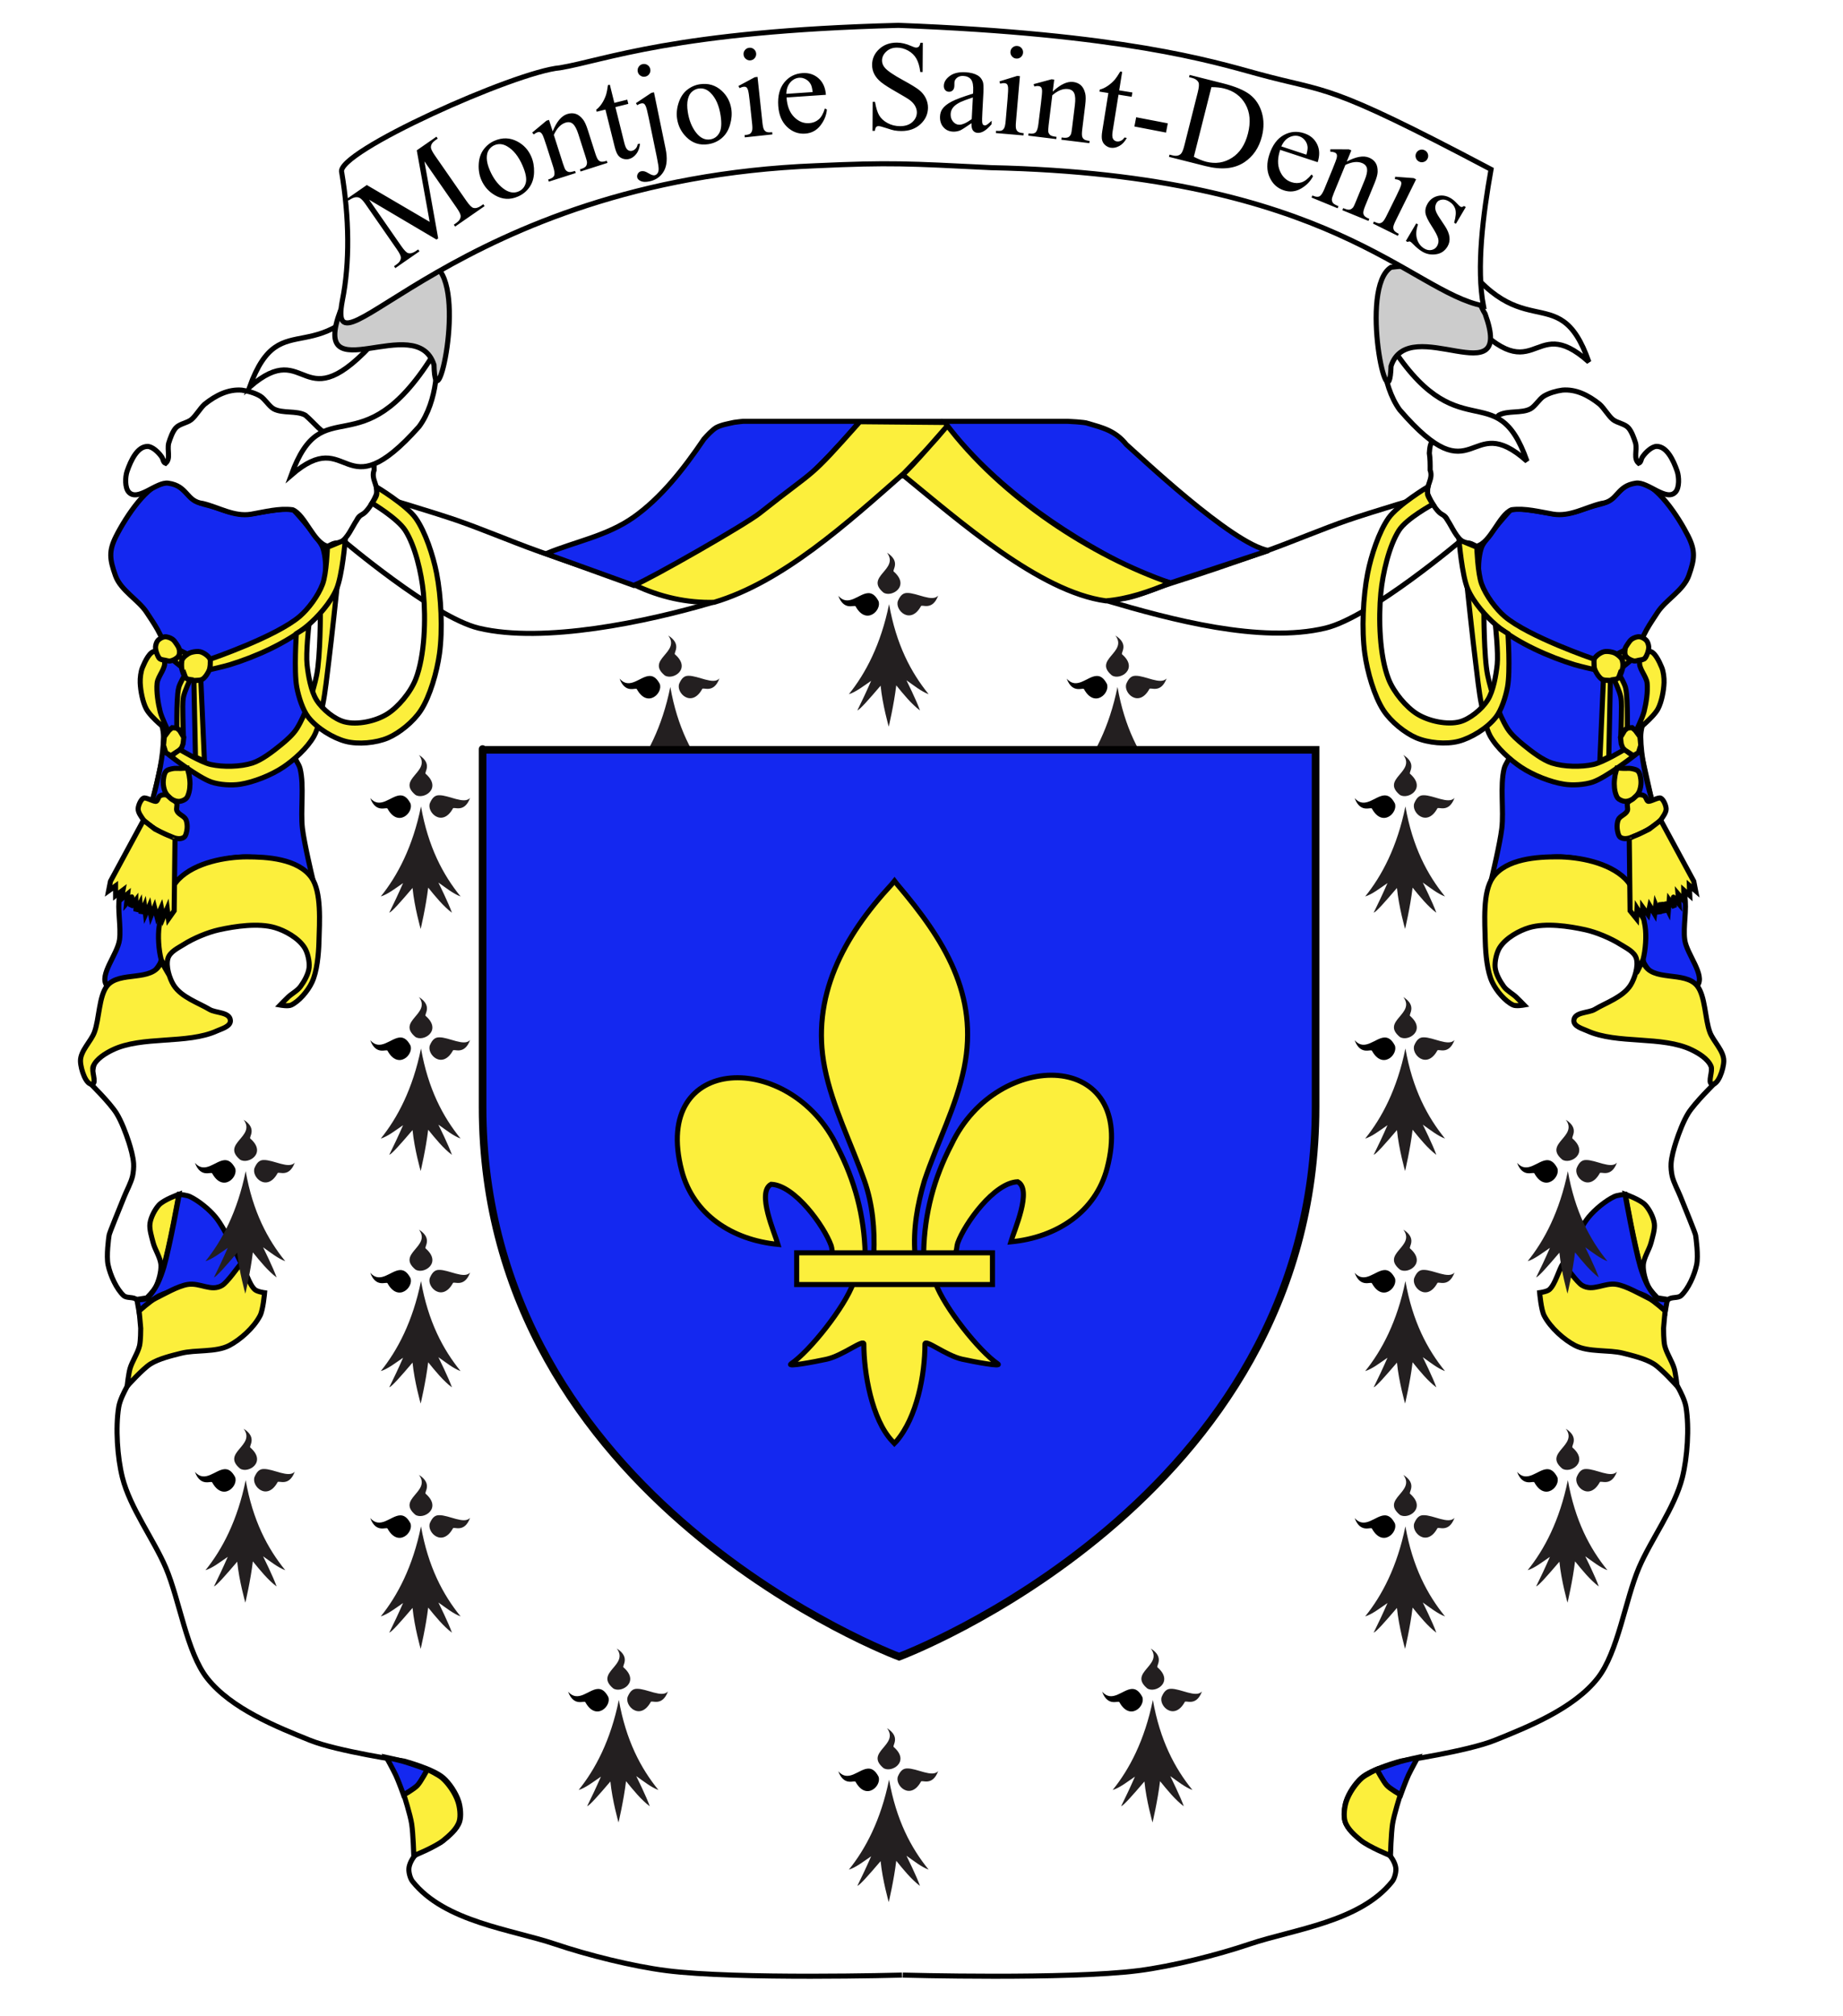 <?xml version="1.0" encoding="utf-8"?>
<!-- Generator: Adobe Illustrator 15.1.0, SVG Export Plug-In . SVG Version: 6.00 Build 0)  -->
<!DOCTYPE svg PUBLIC "-//W3C//DTD SVG 1.1//EN" "http://www.w3.org/Graphics/SVG/1.1/DTD/svg11.dtd">
<svg version="1.1" id="svg2411" xmlns:svg="http://www.w3.org/2000/svg"
	 xmlns="http://www.w3.org/2000/svg" xmlns:xlink="http://www.w3.org/1999/xlink" x="0px" y="0px" width="181.417px"
	 height="198.425px" viewBox="0 0 181.417 198.425" enable-background="new 0 0 181.417 198.425" xml:space="preserve">
<pattern  x="-206.792" y="519.712" width="2028.847" height="1537.922" patternUnits="userSpaceOnUse" id="rect9110_1_" viewBox="0 -1537.922 2028.847 1537.922" overflow="visible">
	<g>
		<polygon fill="none" points="0,0 2028.847,0 2028.847,-1537.922 0,-1537.922 		"/>
		<g>
			<polygon fill="none" points="0,-1537.922 2028.847,-1537.922 2028.847,0 0,0 			"/>
		</g>
	</g>
</pattern>
<pattern  x="-206.792" y="519.712" width="2028.847" height="1537.922" patternUnits="userSpaceOnUse" id="rect9114_1_" viewBox="0 -1537.922 2028.847 1537.922" overflow="visible">
	<g>
		<polygon fill="none" points="0,0 2028.847,0 2028.847,-1537.922 0,-1537.922 		"/>
		<g>
			<polygon fill="none" points="0,-1537.922 2028.847,-1537.922 2028.847,0 0,0 			"/>
		</g>
	</g>
</pattern>
<pattern  x="-206.792" y="519.712" width="2028.847" height="1537.922" patternUnits="userSpaceOnUse" id="rect9143_1_" viewBox="0 -1537.922 2028.847 1537.922" overflow="visible">
	<g>
		<polygon fill="none" points="0,0 2028.847,0 2028.847,-1537.922 0,-1537.922 		"/>
		<g>
			<polygon fill="none" points="0,-1537.922 2028.847,-1537.922 2028.847,0 0,0 			"/>
		</g>
	</g>
</pattern>
<g>
	<g id="layer1" transform="translate(824.434,-495.542)">
		<path id="path3980" fill="#FFFFFF" stroke="#000000" stroke-width="0.5" d="M-735.587,542.341l33.462,11.008l21.991-9.362
			l13.848,10.413l10.657,47.727c0,0-1.965,1.924-2.622,2.973c-0.467,0.758-0.92,1.931-1.206,2.823
			c-0.198,0.61-0.438,1.459-0.482,2.116c-0.024,0.377,0.022,0.891,0.108,1.253c0.153,0.652,0.574,1.411,0.816,2.017
			c0.452,1.137,1.45,3.541,1.489,3.797c0.041,0.258,0.288,2.03,0.101,2.908c-0.217,1.044-0.841,2.397-1.529,3.028
			c-0.324,0.295-0.978,0.091-1.287,0.41c-0.506,0.515-0.541,1.83-0.956,2.458c-0.552,0.833-2.301,2.142-2.301,2.142
			s2.29,1.502,3.134,2.396c0.379,0.401,0.811,1.05,1.088,1.57c0.299,0.557,0.699,1.34,0.807,2.001
			c0.33,2.037,0.134,4.942-0.361,6.924c-0.744,2.976-3.104,6.132-4.271,8.877c-1.354,3.176-2.061,8.321-4.069,10.878
			c-2.377,3.02-6.911,4.81-10.112,6.102c-2.688,1.088-9.268,2.055-9.268,2.055s-2.859,0.76-3.865,1.642
			c-0.596,0.521-1.27,1.503-1.533,2.359c-0.166,0.547-0.256,1.408-0.08,1.95c0.257,0.783,1.086,1.442,1.652,1.896
			c0.751,0.605,2.066,0.7,2.738,1.438c0.268,0.29,0.572,0.834,0.607,1.278c0.029,0.41-0.137,0.998-0.364,1.284
			c-3.167,3.981-9.719,4.708-14.021,6.155c-3.233,1.092-7.629,2.191-10.958,2.617c-6.925,0.886-23.197,0.439-23.197,0.439"/>
		<path id="path4002" fill="#FFFFFF" stroke="#000000" stroke-width="0.5" d="M-735.63,542.339l-33.463,11.008l-21.991-9.362
			l-13.851,10.412l-10.655,47.727c0,0,1.963,1.926,2.619,2.975c0.47,0.756,0.92,1.931,1.208,2.821
			c0.198,0.612,0.435,1.461,0.48,2.12c0.025,0.375-0.02,0.888-0.105,1.251c-0.154,0.65-0.575,1.411-0.817,2.018
			c-0.453,1.136-1.451,3.539-1.491,3.796c-0.04,0.256-0.286,2.03-0.101,2.908c0.218,1.046,0.841,2.397,1.531,3.028
			c0.325,0.296,0.978,0.091,1.289,0.41c0.503,0.517,0.539,1.83,0.955,2.458c0.55,0.837,2.302,2.142,2.302,2.142
			s-2.291,1.504-3.134,2.396c-0.379,0.401-0.811,1.052-1.088,1.57c-0.299,0.559-0.7,1.342-0.807,2.003
			c-0.33,2.037-0.134,4.94,0.364,6.924c0.743,2.976,3.101,6.13,4.27,8.875c1.354,3.179,2.06,8.323,4.07,10.877
			c2.376,3.021,6.912,4.811,10.111,6.104c2.69,1.088,9.267,2.053,9.267,2.053s2.859,0.759,3.867,1.642
			c0.595,0.519,1.27,1.505,1.532,2.362c0.167,0.542,0.257,1.405,0.081,1.947c-0.256,0.783-1.088,1.443-1.652,1.898
			c-0.752,0.604-2.066,0.698-2.74,1.435c-0.266,0.292-0.571,0.838-0.605,1.284c-0.032,0.406,0.135,0.996,0.363,1.28
			c3.167,3.981,9.719,4.708,14.021,6.157c3.233,1.092,7.629,2.189,10.957,2.615c6.924,0.886,23.197,0.44,23.197,0.44"/>
		<path id="path3218" fill="#1428F0" stroke="#000000" stroke-width="0.5" d="M-670.989,546.16
			c-0.688,0.042-4.295-0.887-4.831-0.338c-0.482,0.493-2.491,2.845-2.761,3.552c-0.439,1.159-0.396,3.429-0.016,4.624
			c0.375,1.176,1.824,2.05,2.108,3.266c0.313,1.343-0.317,3.246-0.399,4.644c-0.062,1.065-0.32,2.52-0.113,3.555
			c0.223,1.107,1.398,2.136,1.539,3.266c0.035,0.287-0.086,0.674-0.173,0.942c-0.159,0.496-0.614,1.011-0.74,1.524
			c-0.412,1.684-0.019,4.131-0.228,5.876c-0.174,1.465-0.969,4.788-0.969,4.788s3.984-1.746,5.596-1.941
			c1.543-0.188,3.166,0.118,4.66,0.636c0.953,0.331,2.287,0.828,3.02,1.667c0.542,0.619,0.913,1.833,1.197,2.686
			c0.26,0.771,0.549,1.85,0.627,2.684c0.078,0.821-0.482,2.074-0.115,2.755c0.938,1.74,4.09,3.687,5.244,2.177
			c0.784-1.025-1.064-3.086-1.253-4.497c-0.173-1.266,0.226-3.031,0-4.282c-0.229-1.25-1.11-2.65-1.483-3.844
			c-1.072-3.451-2.799-8.116-2.848-11.826c-0.019-1.42,1.006-3.152,0.971-4.57c-0.033-1.286-1.201-2.785-1.086-4.063
			c0.115-1.273,1.131-2.639,1.767-3.627c0.8-1.234,2.56-2.168,3.077-3.626c0.57-1.607,0.682-2.408-0.065-3.892
			c-0.944-1.869-3.16-5.267-4.905-5.271c-1.801-0.002-1.96,1.7-3.729,2.134C-668.827,545.634-669.13,546.044-670.989,546.16z"/>
		<path id="path3809" fill="#FCEF3C" stroke="#000000" stroke-width="0.5" d="M-679.976,553.656c0,0,0.521,4.894,0.783,6.982
			c0.163,1.288,0.337,3.02,0.597,4.282c0.197,0.944,0.41,2.27,0.855,3.065c0.674,1.196,1.999,2.36,3.02,3.045
			c1.186,0.797,2.932,1.483,4.26,1.687c0.843,0.132,2,0.062,2.82-0.215c1.288-0.438,3.975-2.521,3.975-2.521l-0.812-0.708
			c0,0-2.132,1.293-3.119,1.505c-1.206,0.261-2.887,0.234-4.074-0.144c-0.908-0.291-2-1.135-2.791-1.778
			c-0.518-0.422-1.215-1.018-1.596-1.633c-0.842-1.359-1.59-3.547-1.938-5.224c-0.38-1.835-0.369-6.312-0.369-6.312
			L-679.976,553.656z"/>
		<path id="path3813" fill="#FCEF3C" stroke="#000000" stroke-width="0.5" d="M-667.526,560.458
			c0.049-0.176,0.223-0.334,0.342-0.438c0.172-0.147,0.434-0.296,0.642-0.343c0.225-0.054,0.542-0.017,0.769,0.037
			c0.174,0.038,0.402,0.125,0.555,0.234c0.158,0.114,0.371,0.303,0.456,0.509c0.078,0.182,0.087,0.481,0.071,0.689
			c-0.016,0.192-0.09,0.444-0.156,0.615c-0.076,0.187-0.188,0.45-0.33,0.562c-0.203,0.163-0.542,0.171-0.781,0.182
			c-0.236,0.011-0.576,0.028-0.783-0.108c-0.282-0.184-0.582-0.628-0.713-0.997C-667.547,561.139-667.602,560.725-667.526,560.458z"
			/>
		<path id="path3815" fill="#FCEF3C" stroke="#000000" stroke-width="0.5" d="M-666.6,562.451l-0.355,7.999l0.883-0.417l0.156-7.491
			L-666.6,562.451z"/>
		<path id="path3817" fill="#FCEF3C" stroke="#000000" stroke-width="0.5" d="M-665.548,562.416c0,0,0.549,1.153,0.656,1.705
			c0.107,0.553,0.056,1.332,0.056,1.903c0,0.609-0.056,2.033-0.056,2.033s0.225-0.459,0.356-0.618
			c0.077-0.097,0.297-0.255,0.297-0.255s0.011-1.894-0.043-2.702c-0.026-0.4-0.048-0.947-0.155-1.324
			c-0.113-0.39-0.572-1.18-0.572-1.18s-0.085,0.244-0.155,0.309C-665.259,562.377-665.548,562.416-665.548,562.416z"/>
		<path id="path3819" fill="#FCEF3C" stroke="#000000" stroke-width="0.5" d="M-664.223,567.187l-0.283,0.234l-0.412,0.689
			l0.07,0.636l0.141,0.38l0.227,0.237l0.828,0.544l0.496-0.291c0,0,0.186-0.617,0.216-0.689c0.028-0.073-0.072-0.889-0.072-0.889
			l-0.454-0.618l-0.312-0.269L-664.223,567.187z"/>
		<path id="path3821" fill="#FCEF3C" stroke="#000000" stroke-width="0.5" d="M-665.262,571.123c0,0-0.146,0.476-0.186,0.687
			c-0.047,0.257-0.086,0.607-0.084,0.873c0,0.235,0.028,0.554,0.084,0.779c0.053,0.2,0.134,0.479,0.256,0.617
			c0.171,0.185,0.477,0.306,0.699,0.327c0.236,0.021,0.559-0.083,0.769-0.217c0.225-0.147,0.495-0.435,0.63-0.708
			c0.121-0.254,0.201-0.664,0.195-0.961c-0.003-0.331-0.074-0.815-0.256-1.05c-0.15-0.197-0.469-0.245-0.682-0.292
			c-0.232-0.05-0.548-0.007-0.783-0.019C-664.813,571.15-665.262,571.123-665.262,571.123z"/>
		<path id="path3823" fill="#FCEF3C" stroke="#000000" stroke-width="0.5" d="M-663.694,574.168
			c-0.158,0.125-0.435,0.213-0.531,0.417c-0.084,0.19,0.063,0.532-0.013,0.726c-0.154,0.388-0.724,0.516-0.896,0.888
			c-0.107,0.233-0.143,0.623-0.112,0.889c0.029,0.279,0.116,0.722,0.309,0.853c0.594,0.395,1.564-0.193,2.197-0.471
			c0.404-0.18,1.529-0.869,1.811-1.276c0.184-0.268,0.515-0.699,0.502-1.056c-0.014-0.353-0.273-0.929-0.533-1.052
			c-0.246-0.116-1.089,0.417-1.266,0.301c-0.139-0.092-0.192-0.411-0.328-0.507c-0.168-0.119-0.441-0.16-0.627-0.11
			C-663.358,573.815-663.54,574.049-663.694,574.168z"/>
		<path id="path3827" fill="#FCEF3C" stroke="#000000" stroke-width="0.5" d="M-663.395,567.495c0,0,0.64-1.302,0.797-1.923
			c0.205-0.81,0.387-1.967,0.299-2.81c-0.072-0.696-0.916-1.506-0.712-2.158c0.06-0.19,0.36-0.147,0.483-0.274
			c0.162-0.16,0.211-0.67,0.414-0.688c0.527-0.047,1.004,0.983,1.253,1.579c0.171,0.405,0.245,1.045,0.228,1.504
			c-0.029,0.805-0.244,1.908-0.597,2.577C-661.696,566.176-663.395,567.495-663.395,567.495z"/>
		<path id="path3829" fill="#FCEF3C" stroke="#000000" stroke-width="0.5" d="M-663.611,560.585
			c0.154,0.033,0.362-0.041,0.517-0.074c0.162-0.035,0.402-0.042,0.539-0.164c0.143-0.127,0.26-0.412,0.328-0.615
			c0.051-0.161,0.099-0.394,0.084-0.562c-0.017-0.186-0.095-0.432-0.199-0.564c-0.16-0.205-0.469-0.371-0.697-0.398
			c-0.237-0.03-0.561,0.092-0.768,0.235c-0.145,0.099-0.297,0.312-0.399,0.472c-0.103,0.154-0.254,0.365-0.286,0.562
			c-0.031,0.178-0.014,0.452,0.071,0.599C-664.26,560.355-663.878,560.523-663.611,560.585z"/>
		<path id="path3831" fill="#FCEF3C" stroke="#000000" stroke-width="0.5" d="M-665.275,559.913l0.782-0.399
			c0,0-0.048,0.387,0.014,0.525c0.104,0.233,0.584,0.491,0.584,0.491l-0.783,0.635c0,0,0.014-0.534-0.07-0.726
			C-664.848,560.217-665.275,559.913-665.275,559.913z"/>
		<path id="path3957" fill="#FCEF3C" stroke="#000000" stroke-width="0.5" d="M-677.488,581.895
			c-1.011,1.418-0.79,4.399-0.742,6.313c0.033,1.223,0.19,2.938,0.685,3.988c0.416,0.889,1.291,1.892,2.053,2.25
			c0.302,0.143,1.081,0,1.081,0s-0.551-0.569-0.798-0.797c-0.349-0.323-0.901-0.615-1.197-1.018
			c-0.348-0.476-0.793-1.234-0.854-1.887c-0.056-0.606,0.151-1.483,0.456-1.958c0.625-0.97,1.945-1.673,2.906-1.958
			c1.615-0.478,3.893-0.147,5.527,0.217c1.082,0.242,2.494,0.825,3.475,1.451c0.505,0.324,1.35,0.701,1.539,1.379
			c0.215,0.764-0.172,1.976-0.57,2.61c-0.752,1.192-2.447,1.741-3.533,2.396c-0.604,0.362-2,0.24-2.05,1.086
			c-0.035,0.585,0.876,0.818,1.31,1.017c2.941,1.345,7.395,0.462,10.312,1.887c0.631,0.309,1.549,0.842,1.881,1.596
			c0.199,0.456-0.338,1.599,0.057,1.742c0.616,0.223,1.184-1.435,1.197-2.25c0.017-0.998-1.031-1.93-1.367-2.829
			c-0.49-1.312-0.441-3.553-1.253-4.572c-1.208-1.508-4.451-0.342-5.268-2.229c-0.032-0.079-0.069-0.338-0.069-0.338
			s-0.691,1.521-0.609,1.201c0.076-0.283,0.51-0.802,0.619-1.212c0.248-0.94,0.348-2.355,0.199-3.297
			c-0.246-1.549-0.965-3.668-1.938-4.646c-1.623-1.625-4.604-2.167-6.667-2.174C-673.081,579.856-676.161,580.036-677.488,581.895z"
			/>
		<path id="path3825" fill="#FCEF3C" stroke="#000000" stroke-width="0.5" d="M-664.059,578.009l0.084,7.162l0.641,0.793
			l0.043-1.029l0.541,0.866l0.008-0.982l0.529,0.72l0.178-0.856l0.473,0.809l0.111-0.9l0.357,0.87l0.127-1.09l0.357,1.003
			l-0.028-1.033l0.425,0.865l0.093-1.095l0.507,0.733c0,0-0.143-1.117-0.086-1.008c0.058,0.108,0.537,0.667,0.537,0.667
			l-0.092-0.994l0.579,0.679l-0.017-1.045l0.59,0.52l-0.037-0.979l0.616,0.527l-0.184-0.942l-3.251-6.006l-1.134,0.875
			c0,0-1.037,0.525-1.241,0.592C-663.706,577.858-664.059,578.084-664.059,578.009z"/>
		<path id="path3968" fill="#FCEF3C" stroke="#000000" stroke-width="0.5" d="M-660.34,623.412l-0.94-0.145
			c0,0-0.717-0.712-0.912-1.125c-0.267-0.562-0.52-1.445-0.485-2.102c0.038-0.726,0.595-1.521,0.771-2.213
			c0.141-0.552,0.393-1.317,0.314-1.887c-0.087-0.633-0.5-1.397-0.885-1.815c-0.484-0.525-1.965-1.05-1.965-1.05
			s0.942,5.363,1.623,7.543c0.162,0.518,0.418,1.192,0.686,1.632c0.215,0.353,0.535,0.828,0.854,1.015
			C-661.022,623.421-660.34,623.412-660.34,623.412z"/>
		<path id="path3970" fill="#1428F0" stroke="#000000" stroke-width="0.5" d="M-660.311,623.448l-0.199,1.125
			c0,0-1.344-1.208-1.994-1.523c-1.01-0.486-2.461-0.688-3.533-0.836c-0.791-0.106-1.917,0.276-2.65-0.106
			c-0.708-0.371-1.881-2.213-1.881-2.213s1.555-3.417,2.509-4.569c0.651-0.791,1.692-1.628,2.534-2.032
			c0.299-0.146,1.053-0.217,1.053-0.217s0.905,5.062,1.51,7.146c0.145,0.496,0.381,1.143,0.598,1.595
			c0.154,0.315,0.394,0.717,0.602,0.977c0.143,0.188,0.349,0.448,0.539,0.544C-660.969,623.469-660.311,623.448-660.311,623.448z"/>
		<path id="path3972" fill="#FCEF3C" stroke="#000000" stroke-width="0.5" d="M-660.527,624.557c0,0-0.155,1.612-0.155,1.704
			c0,0.091,0,1.212,0.114,1.704c0.171,0.739,0.733,1.545,0.94,2.268c0.14,0.497,0.284,1.724,0.284,1.724s-1.53-1.713-2.31-2.196
			c-0.843-0.524-2.1-0.817-3.02-1.051c-1.402-0.356-3.404-0.073-4.729-0.764c-1.058-0.547-2.404-1.722-3.034-2.937
			c-0.3-0.581-0.441-2.252-0.441-2.252s0.713-0.093,0.956-0.305c0.598-0.53,0.938-1.981,1.353-2.595
			c0.353,0.434,1.379,1.881,1.865,2.177c1.082,0.653,2.182-0.298,3.404-0.092c0.971,0.163,2.271,0.932,3.179,1.378
			C-661.603,623.575-660.527,624.557-660.527,624.557z"/>
		<path id="path3983" fill="#1428F0" stroke="#000000" stroke-width="0.5" d="M-684.877,668.489c0,0-0.662,1.212-0.911,1.733
			c-0.264,0.557-0.766,1.946-0.766,1.946s-1.039-0.582-1.408-0.973c-0.323-0.341-0.938-1.52-0.938-1.52s1.643-0.586,2.348-0.788
			C-686.052,668.743-684.877,668.489-684.877,668.489z"/>
		<path id="path3985" fill="#FCEF3C" stroke="#000000" stroke-width="0.5" d="M-686.591,672.169c0,0-0.633,1.981-0.767,2.874
			c-0.14,0.938-0.208,3.115-0.208,3.115s-2.113-0.844-2.934-1.522c-0.534-0.438-1.307-1.096-1.531-1.848
			c-0.166-0.548-0.055-1.408,0.119-1.95c0.273-0.838,0.945-1.792,1.531-2.309c0.414-0.36,1.473-0.855,1.473-0.855
			s0.659,1.223,0.986,1.574C-687.575,671.618-686.591,672.169-686.591,672.169z"/>
		<path id="path3989" fill="#FFFFFF" stroke="#000000" stroke-width="0.5" d="M-709.323,552.993c2.938-0.922,6.836-2.257,9.75-3.303
			c2.345-0.841,5.43-2.138,7.783-2.948c2.377-0.821,7.973-2.481,7.973-2.481l3.344,4.35c0,0-9.023,7.67-13.482,8.742
			c-6.39,1.536-15.238-0.84-21.574-2.71c-0.584-0.172-1.871-0.887-1.871-0.887s1.954,0.768,2.818,0.761
			C-712.965,554.501-710.893,553.487-709.323,552.993z"/>
		<path id="path2445" fill="#FFFFFF" stroke="#000000" stroke-width="0.5" d="M-679.505,538.499
			c-1.217,0.371-2.516,0.029-3.729,0.308c-0.417,0.174-0.469,0.838-0.502,1.333c0.083,0.553,0.083,1.106,0.08,1.667
			c0.328,0.88-0.426,1.494-0.242,2.333c0.275,0.7,0.709,1.404,1.107,1.797c0.34,0.333,0.594,0.255,0.847,0.793
			c0.482,0.744,0.874,1.747,1.593,2.18c0.151,0.074,0.381,0.039,0.541,0.077c0.256,0.048,0.482,0.215,0.728,0.309
			c1.394-0.33,2.2-3.075,3.444-3.591c1.357-0.179,2.742,0.209,4.089,0.435c1.675,0.275,3.15-0.667,4.733-1.051
			c1.68-0.196,1.458-1.732,3.425-2.002c1.169-0.16,2.997,1.861,3.888,0.875c0.388-0.43,0.355-1.483,0.161-2.054
			c-0.371-1.078-1.019-2.439-2.015-2.436c-0.465,0-1.069,0.555-1.391,1.025c-0.174,0.256-0.127,0.529-0.382,0.634
			c-0.528-0.463-0.142-1.229-0.299-1.967c-0.153-0.491-0.396-1.167-0.706-1.512c-0.377-0.419-1.112-0.482-1.531-0.821
			c-0.449-0.366-0.874-1.13-1.311-1.513c-1.109-0.891-2.342-1.5-3.666-1.385c-0.557,0.072-1.307,0.281-1.812,0.589
			c-0.447,0.272-0.871,1.01-1.33,1.256c-0.869,0.463-2.234,0.144-3.102,0.616C-677.774,537.142-678.446,538.149-679.505,538.499z"/>
		<path id="path3807" fill="#FCEF3C" stroke="#000000" stroke-width="0.5" d="M-680.817,548.667l1.752,0.726
			c0,0,0.091,2.595,0.477,3.626c0.433,1.158,1.416,2.456,2.251,3.174c2.334,2,8.797,4.21,8.797,4.21l0.028,1.032
			c0,0-1.361-0.307-1.932-0.481c-2.426-0.741-5.613-2.114-7.691-3.873c-0.994-0.841-2.247-2.239-2.82-3.573
			C-680.529,552.17-680.817,548.667-680.817,548.667z"/>
		<path id="path4032" fill="#1428F0" stroke="#000000" stroke-width="0.5" d="M-800.277,546.164c0.69,0.042,4.296-0.887,4.833-0.336
			c0.48,0.492,2.491,2.846,2.758,3.55c0.44,1.162,0.396,3.432,0.017,4.625c-0.376,1.174-1.825,2.05-2.109,3.264
			c-0.313,1.343,0.316,3.246,0.399,4.646c0.063,1.063,0.323,2.521,0.114,3.553c-0.22,1.109-1.399,2.138-1.539,3.266
			c-0.034,0.287,0.084,0.676,0.172,0.944c0.161,0.496,0.614,1.01,0.741,1.523c0.412,1.687,0.02,4.133,0.227,5.876
			c0.176,1.468,0.969,4.789,0.969,4.789s-3.985-1.747-5.594-1.94c-1.543-0.187-3.167,0.118-4.662,0.636
			c-0.954,0.329-2.284,0.828-3.02,1.667c-0.54,0.619-0.912,1.832-1.197,2.684c-0.259,0.773-0.549,1.85-0.627,2.684
			c-0.076,0.823,0.482,2.074,0.114,2.758c-0.935,1.738-4.087,3.686-5.241,2.176c-0.785-1.025,1.062-3.085,1.251-4.498
			c0.173-1.266-0.226-3.029,0-4.28c0.229-1.253,1.111-2.651,1.483-3.847c1.072-3.45,2.798-8.116,2.849-11.826
			c0.02-1.419-1.004-3.15-0.969-4.568c0.032-1.287,1.197-2.784,1.083-4.063c-0.114-1.273-1.128-2.64-1.766-3.628
			c-0.801-1.234-2.559-2.167-3.078-3.625c-0.569-1.609-0.683-2.408,0.066-3.891c0.945-1.87,3.161-5.27,4.907-5.272
			c1.8-0.002,1.958,1.701,3.727,2.137C-802.438,545.638-802.135,546.048-800.277,546.164z"/>
		<path id="path4034" fill="#FCEF3C" stroke="#000000" stroke-width="0.5" d="M-791.289,553.66c0,0-0.521,4.894-0.783,6.983
			c-0.162,1.288-0.337,3.021-0.598,4.282c-0.197,0.942-0.41,2.27-0.855,3.064c-0.673,1.198-1.998,2.36-3.019,3.047
			c-1.183,0.797-2.931,1.482-4.26,1.688c-0.84,0.128-1.999,0.059-2.818-0.219c-1.287-0.438-3.976-2.52-3.976-2.52l0.812-0.709
			c0,0,2.132,1.295,3.119,1.506c1.206,0.259,2.888,0.233,4.074-0.145c0.908-0.29,2.003-1.133,2.792-1.778
			c0.516-0.42,1.215-1.018,1.595-1.631c0.844-1.361,1.591-3.546,1.937-5.224c0.379-1.837,0.372-6.312,0.372-6.312L-791.289,553.66z"
			/>
		<path id="path4036" fill="#FCEF3C" stroke="#000000" stroke-width="0.5" d="M-803.739,560.461
			c-0.048-0.174-0.221-0.333-0.342-0.435c-0.173-0.149-0.436-0.296-0.641-0.343c-0.228-0.056-0.543-0.019-0.77,0.035
			c-0.173,0.041-0.403,0.125-0.556,0.236c-0.158,0.114-0.371,0.304-0.456,0.507c-0.077,0.184-0.086,0.481-0.071,0.689
			c0.015,0.192,0.088,0.445,0.157,0.615c0.075,0.188,0.188,0.452,0.329,0.564c0.203,0.162,0.543,0.171,0.783,0.18
			c0.236,0.011,0.574,0.029,0.783-0.108c0.284-0.182,0.584-0.626,0.712-0.997C-803.72,561.145-803.663,560.728-803.739,560.461z"/>
		<path id="path4038" fill="#FCEF3C" stroke="#000000" stroke-width="0.5" d="M-804.665,562.456l0.356,8l-0.884-0.417l-0.156-7.491
			L-804.665,562.456z"/>
		<path id="path4040" fill="#FCEF3C" stroke="#000000" stroke-width="0.5" d="M-805.719,562.42c0,0-0.545,1.153-0.655,1.705
			c-0.109,0.555-0.057,1.333-0.058,1.904c0,0.608,0.058,2.032,0.058,2.032s-0.226-0.459-0.356-0.617
			c-0.078-0.093-0.298-0.255-0.298-0.255s-0.011-1.894,0.043-2.702c0.027-0.4,0.048-0.946,0.157-1.323
			c0.112-0.391,0.569-1.18,0.569-1.18s0.086,0.245,0.157,0.307C-806.007,562.383-805.719,562.42-805.719,562.42z"/>
		<path id="path4042" fill="#FCEF3C" stroke="#000000" stroke-width="0.5" d="M-807.044,567.19l0.286,0.237l0.414,0.688
			l-0.072,0.634l-0.142,0.382l-0.228,0.236l-0.827,0.545l-0.497-0.29c0,0-0.186-0.617-0.215-0.691
			c-0.028-0.071,0.071-0.887,0.071-0.887l0.456-0.617l0.312-0.272L-807.044,567.19z"/>
		<path id="path4044" fill="#FCEF3C" stroke="#000000" stroke-width="0.5" d="M-806.003,571.126c0,0,0.146,0.478,0.185,0.689
			c0.047,0.257,0.087,0.608,0.086,0.871c-0.002,0.237-0.029,0.557-0.086,0.78c-0.051,0.199-0.133,0.479-0.257,0.616
			c-0.167,0.187-0.475,0.309-0.698,0.327c-0.237,0.02-0.559-0.079-0.769-0.217c-0.224-0.145-0.496-0.435-0.626-0.707
			c-0.124-0.255-0.205-0.663-0.2-0.96c0.006-0.331,0.075-0.815,0.258-1.053c0.149-0.196,0.469-0.242,0.684-0.29
			c0.231-0.051,0.548-0.009,0.783-0.019C-806.453,571.156-806.003,571.126-806.003,571.126z"/>
		<path id="path4046" fill="#FCEF3C" stroke="#000000" stroke-width="0.5" d="M-807.57,574.174c0.159,0.125,0.435,0.211,0.528,0.417
			c0.084,0.189-0.063,0.531,0.015,0.726c0.153,0.387,0.723,0.514,0.896,0.886c0.107,0.232,0.143,0.622,0.114,0.889
			c-0.03,0.28-0.117,0.72-0.312,0.853c-0.591,0.395-1.564-0.193-2.194-0.472c-0.405-0.179-1.529-0.867-1.812-1.277
			c-0.185-0.269-0.514-0.7-0.501-1.057c0.013-0.353,0.272-0.929,0.532-1.052c0.248-0.116,1.089,0.418,1.269,0.303
			c0.138-0.09,0.193-0.412,0.327-0.509c0.167-0.118,0.443-0.158,0.626-0.108C-807.906,573.821-807.724,574.053-807.57,574.174z"/>
		<path id="path4048" fill="#FCEF3C" stroke="#000000" stroke-width="0.5" d="M-807.869,567.499c0,0-0.642-1.301-0.799-1.924
			c-0.204-0.809-0.386-1.967-0.299-2.81c0.072-0.694,0.917-1.506,0.712-2.159c-0.059-0.185-0.359-0.147-0.484-0.271
			c-0.161-0.162-0.21-0.67-0.414-0.689c-0.528-0.046-1.004,0.985-1.252,1.578c-0.171,0.406-0.247,1.047-0.228,1.506
			c0.03,0.805,0.245,1.907,0.598,2.575C-809.571,566.182-807.869,567.499-807.869,567.499z"/>
		<path id="path4050" fill="#FCEF3C" stroke="#000000" stroke-width="0.5" d="M-807.656,560.588
			c-0.152,0.035-0.36-0.038-0.512-0.071c-0.165-0.037-0.404-0.042-0.542-0.163c-0.144-0.127-0.26-0.412-0.327-0.618
			c-0.052-0.158-0.1-0.391-0.085-0.562c0.017-0.184,0.096-0.432,0.199-0.564c0.163-0.206,0.47-0.371,0.698-0.399
			c0.237-0.025,0.56,0.094,0.769,0.237c0.144,0.098,0.295,0.312,0.399,0.47c0.101,0.154,0.252,0.368,0.285,0.564
			c0.029,0.177,0.014,0.452-0.071,0.599C-807.005,560.36-807.388,560.53-807.656,560.588z"/>
		<path id="path4052" fill="#FCEF3C" stroke="#000000" stroke-width="0.5" d="M-805.989,559.917l-0.784-0.398
			c0,0,0.047,0.388-0.014,0.525c-0.103,0.233-0.584,0.49-0.584,0.49l0.784,0.636c0,0-0.014-0.535,0.07-0.726
			C-806.418,560.221-805.989,559.917-805.989,559.917z"/>
		<path id="path4054" fill="#FCEF3C" stroke="#000000" stroke-width="0.5" d="M-793.777,581.9c1.01,1.418,0.792,4.399,0.739,6.312
			c-0.031,1.225-0.189,2.939-0.684,3.991c-0.415,0.888-1.289,1.889-2.05,2.249c-0.304,0.144-1.083,0-1.083,0
			s0.551-0.569,0.798-0.799c0.349-0.322,0.901-0.614,1.197-1.016c0.351-0.476,0.793-1.236,0.854-1.885
			c0.057-0.61-0.15-1.486-0.456-1.96c-0.625-0.972-1.946-1.676-2.907-1.958c-1.615-0.479-3.893-0.149-5.527,0.216
			c-1.08,0.241-2.494,0.825-3.474,1.451c-0.504,0.321-1.35,0.702-1.538,1.378c-0.216,0.766,0.17,1.98,0.57,2.612
			c0.751,1.192,2.447,1.741,3.533,2.393c0.603,0.364,2,0.243,2.05,1.09c0.035,0.583-0.878,0.816-1.309,1.015
			c-2.943,1.345-7.395,0.465-10.313,1.887c-0.633,0.309-1.549,0.841-1.88,1.597c-0.2,0.453,0.338,1.596-0.057,1.741
			c-0.616,0.223-1.183-1.435-1.198-2.249c-0.018-0.998,1.032-1.932,1.368-2.832c0.49-1.312,0.44-3.55,1.252-4.57
			c1.208-1.51,4.45-0.342,5.267-2.23c0.034-0.077,0.07-0.338,0.07-0.338s0.923,1.778,0.733,1.451
			c-0.129-0.251-0.613-0.966-0.743-1.462c-0.25-0.94-0.348-2.353-0.198-3.297c0.244-1.547,0.963-3.669,1.937-4.644
			c1.621-1.626,4.601-2.169,6.667-2.177C-798.185,579.861-795.102,580.039-793.777,581.9z"/>
		<path id="path4056" fill="#FCEF3C" stroke="#000000" stroke-width="0.5" d="M-807.206,578.017l-0.085,7.158l-0.562,0.795
			l-0.123-1.031l-0.381,0.894l-0.197-0.996l-0.426,0.946l-0.248-0.97l-0.342,0.86l-0.172-0.976l-0.366,0.832l-0.108-0.876
			l-0.336,0.777l-0.093-1.008l-0.407,0.79l-0.011-1.095l-0.517,0.669c0,0,0.171-1.078,0.115-0.97
			c-0.058,0.109-0.499,0.615-0.499,0.615l0.101-0.929l-0.628,0.514l0.166-0.882l-0.729,0.545l-0.003-0.956l-0.688,0.491l0.185-0.943
			l3.251-6.008l1.134,0.877c0,0,1.037,0.525,1.239,0.593C-807.559,577.862-807.206,578.086-807.206,578.017z"/>
		<path id="path4058" fill="#FCEF3C" stroke="#000000" stroke-width="0.5" d="M-810.926,623.416l0.94-0.145
			c0,0,0.715-0.708,0.912-1.123c0.267-0.562,0.519-1.448,0.484-2.102c-0.037-0.726-0.594-1.524-0.77-2.214
			c-0.138-0.551-0.391-1.316-0.312-1.886c0.086-0.633,0.5-1.397,0.882-1.818c0.488-0.526,1.966-1.05,1.966-1.05
			s-0.942,5.366-1.624,7.546c-0.161,0.516-0.418,1.192-0.684,1.631c-0.215,0.354-0.537,0.827-0.855,1.016
			C-810.242,623.425-810.926,623.416-810.926,623.416z"/>
		<path id="path4060" fill="#1428F0" stroke="#000000" stroke-width="0.5" d="M-810.954,623.454l0.2,1.125
			c0,0,1.342-1.209,1.995-1.524c1.008-0.488,2.46-0.688,3.533-0.834c0.791-0.109,1.914,0.274,2.649-0.109
			c0.711-0.371,1.881-2.214,1.881-2.214s-1.557-3.416-2.509-4.567c-0.65-0.792-1.693-1.629-2.535-2.031
			c-0.299-0.146-1.053-0.22-1.053-0.22s-0.906,5.064-1.51,7.146c-0.145,0.499-0.379,1.145-0.599,1.596
			c-0.153,0.317-0.393,0.716-0.598,0.98c-0.145,0.184-0.349,0.446-0.541,0.542C-810.298,623.475-810.954,623.454-810.954,623.454z"
			/>
		<path id="path4062" fill="#FCEF3C" stroke="#000000" stroke-width="0.5" d="M-810.74,624.56c0,0,0.157,1.614,0.157,1.705
			c0,0.092-0.001,1.212-0.114,1.706c-0.17,0.735-0.734,1.543-0.941,2.266c-0.139,0.497-0.285,1.725-0.285,1.725
			s1.532-1.712,2.309-2.197c0.843-0.523,2.099-0.817,3.02-1.05c1.402-0.355,3.405-0.072,4.729-0.761
			c1.059-0.552,2.404-1.724,3.034-2.941c0.299-0.578,0.441-2.249,0.441-2.249s-0.711-0.094-0.954-0.309
			c-0.599-0.525-0.94-1.978-1.354-2.592c-0.353,0.434-1.38,1.882-1.867,2.176c-1.078,0.657-2.179-0.298-3.404-0.09
			c-0.97,0.163-2.27,0.931-3.178,1.378C-809.663,623.581-810.74,624.56-810.74,624.56z"/>
		<path id="path4064" fill="#1428F0" stroke="#000000" stroke-width="0.5" d="M-786.389,668.493c0,0,0.662,1.212,0.909,1.733
			c0.265,0.557,0.766,1.946,0.766,1.946s1.04-0.584,1.408-0.972c0.326-0.343,0.94-1.521,0.94-1.521s-1.645-0.586-2.349-0.788
			C-785.214,668.746-786.389,668.493-786.389,668.493z"/>
		<path id="path4066" fill="#FCEF3C" stroke="#000000" stroke-width="0.5" d="M-784.674,672.173c0,0,0.632,1.98,0.766,2.876
			c0.14,0.938,0.209,3.113,0.209,3.113s2.111-0.844,2.932-1.522c0.533-0.439,1.306-1.096,1.533-1.849
			c0.165-0.547,0.053-1.405-0.122-1.946c-0.271-0.841-0.945-1.795-1.531-2.312c-0.413-0.361-1.472-0.854-1.472-0.854
			s-0.658,1.224-0.986,1.574C-783.692,671.622-784.674,672.173-784.674,672.173z"/>
		<path id="path4068" fill="#FFFFFF" stroke="#000000" stroke-width="0.5" d="M-761.943,552.997
			c-2.939-0.92-6.835-2.256-9.749-3.301c-2.346-0.843-5.433-2.14-7.784-2.95c-2.377-0.819-7.976-2.479-7.976-2.479l-3.34,4.349
			c0,0,9.02,7.671,13.479,8.742c6.392,1.534,16.597-0.636,22.933-2.506c0.583-0.172,0.513-1.093,0.513-1.093
			s-1.953,0.77-2.817,0.763C-758.3,554.507-760.371,553.491-761.943,552.997z"/>
		<path id="path4070" fill="#FFFFFF" stroke="#000000" stroke-width="0.5" d="M-791.76,538.503c1.215,0.372,2.514,0.028,3.728,0.307
			c0.417,0.175,0.468,0.839,0.502,1.333c-0.083,0.555-0.085,1.108-0.08,1.668c-0.328,0.882,0.425,1.496,0.241,2.333
			c-0.272,0.702-0.708,1.403-1.107,1.796c-0.339,0.334-0.592,0.255-0.846,0.796c-0.484,0.742-0.875,1.746-1.59,2.18
			c-0.155,0.071-0.383,0.036-0.545,0.077c-0.255,0.048-0.481,0.214-0.724,0.306c-1.396-0.331-2.203-3.073-3.446-3.591
			c-1.358-0.176-2.743,0.21-4.089,0.438c-1.673,0.275-3.15-0.667-4.733-1.053c-1.681-0.194-1.458-1.73-3.425-2
			c-1.168-0.159-2.996,1.859-3.888,0.873c-0.387-0.428-0.356-1.482-0.161-2.051c0.372-1.081,1.019-2.442,2.014-2.438
			c0.464,0.002,1.069,0.555,1.391,1.027c0.174,0.255,0.128,0.529,0.382,0.633c0.528-0.462,0.141-1.23,0.302-1.968
			c0.149-0.491,0.392-1.167,0.703-1.512c0.377-0.417,1.112-0.481,1.531-0.821c0.448-0.364,0.875-1.128,1.309-1.514
			c1.111-0.889,2.344-1.499,3.667-1.385c0.56,0.072,1.306,0.283,1.812,0.59c0.449,0.271,0.871,1.012,1.329,1.258
			c0.869,0.463,2.236,0.143,3.103,0.616C-793.491,537.146-792.818,538.153-791.76,538.503z"/>
		<path id="path4072" fill="#FCEF3C" stroke="#000000" stroke-width="0.5" d="M-790.449,548.673l-1.753,0.723
			c0,0-0.091,2.6-0.475,3.626c-0.432,1.159-1.415,2.458-2.25,3.174c-2.335,2.002-8.798,4.21-8.798,4.21l-0.028,1.034
			c0,0,1.36-0.307,1.931-0.481c2.427-0.74,5.614-2.116,7.693-3.874c0.994-0.841,2.248-2.239,2.82-3.573
			C-790.737,552.175-790.449,548.673-790.449,548.673z"/>
		<path id="path2398" fill="#1428F0" stroke="#000000" stroke-width="0.5" d="M-719.36,537.003h-31.911c0,0-0.62,0.059-0.886,0.103
			c-0.592,0.137-1.211,0.222-1.772,0.512c-0.406,0.25-0.873,0.75-1.209,1.13c-2.019,2.983-4.232,5.788-6.928,7.695
			c-2.638,1.86-5.748,2.388-8.623,3.591l8.662,3.128c4.949-1.613,9.444-4.794,13.898-7.899c2.991-2.38,5.737-5.191,8.32-8.234
			l8.099-0.026l0.342,0.309c5.484,6.829,12.413,11.269,19.499,14.773c0.779,0.328,2.658,0.821,2.658,0.821l9.662-3.182
			c-3.607-0.619-12.955-9.522-14.011-10.435c-1.108-1.381-2.347-1.651-3.796-2.083C-717.655,537.074-719.36,537.003-719.36,537.003z
			"/>
		<path id="path2422" fill="#FCEF3C" stroke="#000000" stroke-width="0.5" d="M-731.245,537.515
			c-1.351,1.617-2.771,3.13-4.216,4.607c-5.574,4.897-11.918,10.683-18.689,12.696c-2.654,0.074-5.322-0.521-7.805-1.704
			c1.588-0.64,10.904-5.955,12.315-7.079c5.886-4.679,4.543-3.026,9.848-8.992l8.376,0.074c5.553,7.434,14.559,13.164,22.17,15.788
			c-2.061,0.862-4.158,1.589-6.33,1.769c-6.551-0.889-14.493-7.917-19.999-12.406C-734.659,541.481-731.245,537.515-731.245,537.515
			z"/>
		
			<pattern  id="rect9110_2_" xlink:href="#rect9110_1_" patternTransform="matrix(0.079 0.018 -0.014 0.1 -12521.14 483.705)">
		</pattern>
		<polygon id="rect9110" fill="url(#rect9110_2_)" points="-776.963,610.21 -766.133,612.641 -770.575,644.726 -781.405,642.293 		
			"/>
		
			<pattern  id="rect9114_2_" xlink:href="#rect9114_1_" patternTransform="matrix(0.077 0.026 -0.021 0.098 -12419.916 227.475)">
		</pattern>
		<polygon id="rect9114" fill="url(#rect9114_2_)" points="-790.111,562.252 -786.925,563.34 -801.303,631.678 -804.492,630.59 		
			"/>
		<path id="path4074" fill="#FCEF3C" stroke="#000000" stroke-width="0.5" d="M-794.038,557.129c0,0-0.292,2.674-0.171,3.81
			c0.117,1.093,0.388,2.62,0.927,3.481c0.603,0.964,1.801,1.907,2.75,2.158c1.246,0.331,3.057-0.051,4.201-0.762
			c1.054-0.652,2.301-2.106,2.821-3.444c0.892-2.293,0.996-5.933,0.755-8.471c-0.187-1.951-0.808-4.622-1.781-6.148
			c-0.763-1.2-3.274-2.693-3.274-2.693s0.347-0.496,0.439-0.79c0.071-0.228-0.014-0.815-0.014-0.815s2.959,1.783,3.874,3.082
			c0.944,1.341,1.704,3.659,2.051,5.404c0.458,2.312,0.612,5.597,0.285,7.944c-0.25,1.786-0.928,4.175-1.837,5.569
			c-0.739,1.133-2.124,2.233-3.22,2.702c-1.189,0.509-2.946,0.667-4.175,0.345c-1.215-0.319-2.818-1.267-3.688-2.395
			c-0.54-0.7-0.949-1.983-1.126-2.938c-0.292-1.568-0.043-5.266-0.043-5.266L-794.038,557.129z"/>
		
			<pattern  id="rect9143_2_" xlink:href="#rect9143_1_" patternTransform="matrix(-0.079 0.018 0.014 0.1 -14724.334 364.719)">
		</pattern>
		<polygon id="rect9143" fill="url(#rect9143_2_)" points="-694.241,610 -705.069,612.433 -700.628,644.516 -689.798,642.083 		"/>
		<path id="path3811" fill="#FCEF3C" stroke="#000000" stroke-width="0.5" d="M-677.226,557.12c0,0,0.29,2.677,0.171,3.81
			c-0.117,1.093-0.389,2.619-0.926,3.482c-0.605,0.964-1.803,1.905-2.75,2.158c-1.245,0.331-3.061-0.053-4.205-0.762
			c-1.052-0.654-2.299-2.109-2.818-3.446c-0.891-2.292-0.996-5.931-0.755-8.472c0.186-1.951,0.81-4.622,1.779-6.148
			c0.763-1.198,3.344-2.577,3.344-2.577s-0.415-0.612-0.507-0.906c-0.072-0.226,0.016-0.815,0.016-0.815s-2.96,1.784-3.875,3.082
			c-0.946,1.341-1.705,3.662-2.052,5.407c-0.46,2.312-0.614,5.595-0.284,7.944c0.248,1.782,0.928,4.173,1.837,5.568
			c0.739,1.133,2.122,2.233,3.22,2.704c1.189,0.507,2.944,0.667,4.172,0.344c1.218-0.319,2.819-1.268,3.689-2.394
			c0.54-0.699,0.949-1.984,1.128-2.939c0.292-1.569,0.043-5.266,0.043-5.266L-677.226,557.12z"/>
	</g>
	<g id="Hermine_18_">
		<g id="Hermine">
			<path fill="#231F20" d="M41.24,74.297c1.246,1.671-2.236,2.336-0.359,3.92c0.801,0.536,2.669-0.626,1.027-2.058
				C41.696,76.039,42.646,75.194,41.24,74.297z"/>
			<path fill="#231F20" d="M43.221,78.262c-0.406-0.002-0.67,0.238-0.9,0.77c-0.355,0.891,1.208,2.434,2.259,0.536
				c0.074-0.231,1.119,0.509,1.695-1.045C45.698,79.187,44.173,78.237,43.221,78.262z"/>
			<path d="M39.372,78.276c-0.918,0.046-1.937,1.394-2.926,0.269c0.577,1.554,1.631,0.812,1.705,1.045
				c1.051,1.897,2.603,0.353,2.248-0.536C40.076,78.445,39.732,78.26,39.372,78.276z"/>
			<path fill="#231F20" d="M41.442,79.36c-0.809,3.982-2.319,6.833-3.958,8.861c0.681-0.202,1.451-0.809,2.192-1.313
				c-0.454,1.045-0.906,1.993-1.359,2.916c0.271-0.099,1.127-1.075,2.292-2.44c0.182,1.878,0.8,4.036,0.8,4.036
				s0.507-2.138,0.74-4.067c0.703,0.863,1.472,1.818,2.336,2.471c-0.312-0.915-1.33-2.969-1.33-2.969
				c0.689,0.478,1.45,1.1,2.182,1.367C43.604,86.092,42.143,83.342,41.442,79.36z"/>
		</g>
		<g id="Hermine_1_">
			<path fill="#231F20" d="M41.24,98.122c1.246,1.672-2.236,2.337-0.359,3.92c0.801,0.536,2.669-0.625,1.027-2.056
				C41.696,99.865,42.646,99.02,41.24,98.122z"/>
			<path fill="#231F20" d="M43.221,102.086c-0.406,0-0.67,0.238-0.9,0.769c-0.355,0.891,1.208,2.434,2.259,0.536
				c0.074-0.23,1.119,0.513,1.695-1.045C45.698,103.014,44.173,102.063,43.221,102.086z"/>
			<path d="M39.372,102.102c-0.918,0.046-1.937,1.394-2.926,0.269c0.577,1.554,1.631,0.812,1.705,1.045
				c1.051,1.898,2.603,0.353,2.248-0.536C40.076,102.271,39.732,102.086,39.372,102.102z"/>
			<path fill="#231F20" d="M41.442,103.184c-0.809,3.982-2.319,6.836-3.958,8.863c0.681-0.201,1.451-0.811,2.192-1.313
				c-0.454,1.045-0.906,1.993-1.359,2.916c0.271-0.101,1.127-1.077,2.292-2.439c0.182,1.875,0.8,4.033,0.8,4.033
				s0.507-2.136,0.74-4.066c0.703,0.863,1.472,1.82,2.336,2.473c-0.312-0.918-1.33-2.971-1.33-2.971
				c0.689,0.478,1.45,1.1,2.182,1.366C43.604,109.917,42.143,107.168,41.442,103.184z"/>
		</g>
		<g id="Hermine_2_">
			<path fill="#231F20" d="M41.24,121.009c1.246,1.671-2.236,2.335-0.359,3.919c0.801,0.536,2.669-0.626,1.027-2.056
				C41.696,122.749,42.646,121.904,41.24,121.009z"/>
			<path fill="#231F20" d="M43.221,124.972c-0.406-0.002-0.67,0.238-0.9,0.77c-0.355,0.891,1.208,2.434,2.259,0.536
				c0.074-0.231,1.119,0.511,1.695-1.046C45.698,125.899,44.173,124.948,43.221,124.972z"/>
			<path d="M39.372,124.988c-0.918,0.045-1.937,1.396-2.926,0.268c0.577,1.556,1.631,0.812,1.705,1.044
				c1.051,1.898,2.603,0.355,2.248-0.536C40.076,125.158,39.732,124.97,39.372,124.988z"/>
			<path fill="#231F20" d="M41.442,126.07c-0.809,3.982-2.319,6.834-3.958,8.861c0.681-0.201,1.451-0.81,2.192-1.312
				c-0.454,1.045-0.906,1.994-1.359,2.914c0.271-0.1,1.127-1.075,2.292-2.438c0.182,1.876,0.8,4.033,0.8,4.033
				s0.507-2.138,0.74-4.066c0.703,0.864,1.472,1.819,2.336,2.472c-0.312-0.914-1.33-2.97-1.33-2.97
				c0.689,0.479,1.45,1.101,2.182,1.367C43.604,132.802,42.143,130.052,41.442,126.07z"/>
		</g>
		<g id="Hermine_3_">
			<path fill="#231F20" d="M41.24,145.148c1.246,1.67-2.236,2.336-0.359,3.92c0.801,0.534,2.669-0.626,1.027-2.058
				C41.696,146.89,42.646,146.045,41.24,145.148z"/>
			<path fill="#231F20" d="M43.221,149.112c-0.406-0.001-0.67,0.239-0.9,0.769c-0.355,0.89,1.208,2.433,2.259,0.536
				c0.074-0.232,1.119,0.511,1.695-1.046C45.698,150.04,44.173,149.088,43.221,149.112z"/>
			<path d="M39.372,149.129c-0.918,0.044-1.937,1.394-2.926,0.266c0.577,1.556,1.631,0.814,1.705,1.045
				c1.051,1.898,2.603,0.354,2.248-0.536C40.076,149.296,39.732,149.111,39.372,149.129z"/>
			<path fill="#231F20" d="M41.442,150.211c-0.809,3.979-2.319,6.832-3.958,8.859c0.681-0.201,1.451-0.808,2.192-1.312
				c-0.454,1.045-0.906,1.993-1.359,2.916c0.271-0.101,1.127-1.077,2.292-2.438c0.182,1.873,0.8,4.032,0.8,4.032
				s0.507-2.136,0.74-4.064c0.703,0.862,1.472,1.817,2.336,2.471c-0.312-0.918-1.33-2.969-1.33-2.969
				c0.689,0.477,1.45,1.1,2.182,1.365C43.604,156.94,42.143,154.193,41.442,150.211z"/>
		</g>
		<g id="Hermine_9_">
			<path fill="#231F20" d="M138.14,74.297c1.246,1.671-2.236,2.336-0.358,3.92c0.8,0.536,2.668-0.626,1.026-2.058
				C138.598,76.039,139.548,75.194,138.14,74.297z"/>
			<path fill="#231F20" d="M140.122,78.262c-0.407-0.002-0.67,0.238-0.899,0.77c-0.357,0.891,1.207,2.434,2.258,0.536
				c0.074-0.231,1.119,0.509,1.695-1.045C142.599,79.187,141.076,78.237,140.122,78.262z"/>
			<path d="M136.273,78.276c-0.918,0.046-1.938,1.394-2.926,0.269c0.577,1.554,1.631,0.812,1.705,1.045
				c1.051,1.897,2.604,0.353,2.247-0.536C136.976,78.445,136.633,78.26,136.273,78.276z"/>
			<path fill="#231F20" d="M138.343,79.36c-0.809,3.982-2.318,6.833-3.959,8.861c0.682-0.202,1.451-0.809,2.193-1.313
				c-0.455,1.045-0.906,1.993-1.36,2.916c0.271-0.099,1.128-1.075,2.294-2.44c0.182,1.878,0.799,4.036,0.799,4.036
				s0.507-2.138,0.74-4.067c0.703,0.863,1.472,1.818,2.336,2.471c-0.311-0.915-1.332-2.969-1.332-2.969
				c0.69,0.478,1.451,1.1,2.184,1.367C140.503,86.092,139.043,83.342,138.343,79.36z"/>
		</g>
		<g id="Hermine_8_">
			<path fill="#231F20" d="M138.14,98.122c1.246,1.672-2.236,2.337-0.358,3.92c0.8,0.536,2.668-0.625,1.026-2.056
				C138.598,99.865,139.548,99.02,138.14,98.122z"/>
			<path fill="#231F20" d="M140.122,102.086c-0.407,0-0.67,0.238-0.899,0.769c-0.357,0.891,1.207,2.434,2.258,0.536
				c0.074-0.23,1.119,0.513,1.695-1.045C142.599,103.014,141.076,102.063,140.122,102.086z"/>
			<path d="M136.273,102.102c-0.918,0.046-1.938,1.394-2.926,0.269c0.577,1.554,1.631,0.812,1.705,1.045
				c1.051,1.898,2.604,0.353,2.247-0.536C136.976,102.271,136.633,102.086,136.273,102.102z"/>
			<path fill="#231F20" d="M138.343,103.184c-0.809,3.982-2.318,6.836-3.959,8.863c0.682-0.201,1.451-0.811,2.193-1.313
				c-0.455,1.045-0.906,1.993-1.36,2.916c0.271-0.101,1.128-1.077,2.294-2.439c0.182,1.875,0.799,4.033,0.799,4.033
				s0.507-2.136,0.74-4.066c0.703,0.863,1.472,1.82,2.336,2.473c-0.311-0.918-1.332-2.971-1.332-2.971
				c0.69,0.478,1.451,1.1,2.184,1.366C140.503,109.917,139.043,107.168,138.343,103.184z"/>
		</g>
		<g id="Hermine_7_">
			<path fill="#231F20" d="M138.14,121.009c1.246,1.671-2.236,2.335-0.358,3.919c0.8,0.536,2.668-0.626,1.026-2.056
				C138.598,122.749,139.548,121.904,138.14,121.009z"/>
			<path fill="#231F20" d="M140.122,124.972c-0.407-0.002-0.67,0.238-0.899,0.77c-0.357,0.891,1.207,2.434,2.258,0.536
				c0.074-0.231,1.119,0.511,1.695-1.046C142.599,125.899,141.076,124.948,140.122,124.972z"/>
			<path d="M136.273,124.988c-0.918,0.045-1.938,1.396-2.926,0.268c0.577,1.556,1.631,0.812,1.705,1.044
				c1.051,1.898,2.604,0.355,2.247-0.536C136.976,125.158,136.633,124.97,136.273,124.988z"/>
			<path fill="#231F20" d="M138.343,126.07c-0.809,3.982-2.318,6.834-3.959,8.861c0.682-0.201,1.451-0.81,2.193-1.312
				c-0.455,1.045-0.906,1.994-1.36,2.914c0.271-0.1,1.128-1.075,2.294-2.438c0.182,1.876,0.799,4.033,0.799,4.033
				s0.507-2.138,0.74-4.066c0.703,0.864,1.472,1.819,2.336,2.472c-0.311-0.914-1.332-2.97-1.332-2.97
				c0.69,0.479,1.451,1.101,2.184,1.367C140.503,132.802,139.043,130.052,138.343,126.07z"/>
		</g>
		<g id="Hermine_6_">
			<path fill="#231F20" d="M138.14,145.148c1.246,1.67-2.236,2.336-0.358,3.92c0.8,0.534,2.668-0.626,1.026-2.058
				C138.598,146.89,139.548,146.045,138.14,145.148z"/>
			<path fill="#231F20" d="M140.122,149.112c-0.407-0.001-0.67,0.239-0.899,0.769c-0.357,0.89,1.207,2.433,2.258,0.536
				c0.074-0.232,1.119,0.511,1.695-1.046C142.599,150.04,141.076,149.088,140.122,149.112z"/>
			<path d="M136.273,149.129c-0.918,0.044-1.938,1.394-2.926,0.266c0.577,1.556,1.631,0.814,1.705,1.045
				c1.051,1.898,2.604,0.354,2.247-0.536C136.976,149.296,136.633,149.111,136.273,149.129z"/>
			<path fill="#231F20" d="M138.343,150.211c-0.809,3.979-2.318,6.832-3.959,8.859c0.682-0.201,1.451-0.808,2.193-1.312
				c-0.455,1.045-0.906,1.993-1.36,2.916c0.271-0.101,1.128-1.077,2.294-2.438c0.182,1.873,0.799,4.032,0.799,4.032
				s0.507-2.136,0.74-4.064c0.703,0.862,1.472,1.817,2.336,2.471c-0.311-0.918-1.332-2.969-1.332-2.969
				c0.69,0.477,1.451,1.1,2.184,1.365C140.503,156.94,139.043,154.193,138.343,150.211z"/>
		</g>
		<g id="Hermine_4_">
			<path fill="#231F20" d="M87.314,170.071c1.246,1.671-2.236,2.334-0.359,3.92c0.8,0.535,2.669-0.627,1.027-2.058
				C87.771,171.812,88.721,170.967,87.314,170.071z"/>
			<path fill="#231F20" d="M89.294,174.036c-0.404-0.002-0.669,0.238-0.9,0.767c-0.354,0.892,1.208,2.435,2.258,0.537
				c0.076-0.231,1.121,0.51,1.697-1.045C91.771,174.962,90.248,174.01,89.294,174.036z"/>
			<path d="M85.446,174.051c-0.918,0.044-1.937,1.395-2.926,0.266c0.577,1.557,1.631,0.814,1.705,1.047
				c1.051,1.896,2.603,0.354,2.248-0.537C86.15,174.22,85.806,174.034,85.446,174.051z"/>
			<path fill="#231F20" d="M87.517,175.133c-0.809,3.981-2.319,6.834-3.958,8.861c0.681-0.203,1.451-0.809,2.192-1.313
				c-0.454,1.045-0.905,1.992-1.359,2.915c0.271-0.099,1.127-1.076,2.292-2.438c0.182,1.873,0.8,4.032,0.8,4.032
				s0.507-2.137,0.74-4.065c0.703,0.863,1.471,1.819,2.335,2.471c-0.312-0.917-1.331-2.969-1.331-2.969
				c0.69,0.479,1.451,1.101,2.183,1.367C89.678,181.865,88.217,179.116,87.517,175.133z"/>
		</g>
		<g id="Hermine_11_">
			<path fill="#231F20" d="M87.314,54.392c1.246,1.669-2.236,2.334-0.359,3.919c0.8,0.535,2.669-0.626,1.027-2.057
				C87.771,56.132,88.721,55.288,87.314,54.392z"/>
			<path fill="#231F20" d="M89.294,58.355c-0.404-0.002-0.669,0.239-0.9,0.768c-0.354,0.891,1.208,2.434,2.258,0.537
				c0.076-0.231,1.121,0.51,1.697-1.045C91.771,59.283,90.248,58.331,89.294,58.355z"/>
			<path d="M85.446,58.372c-0.918,0.044-1.937,1.394-2.926,0.266c0.577,1.556,1.631,0.814,1.705,1.045
				c1.051,1.897,2.603,0.354,2.248-0.537C86.15,58.541,85.806,58.353,85.446,58.372z"/>
			<path fill="#231F20" d="M87.517,59.454c-0.809,3.98-2.319,6.833-3.958,8.861c0.681-0.202,1.451-0.809,2.192-1.313
				c-0.454,1.045-0.905,1.993-1.359,2.915c0.271-0.099,1.127-1.076,2.292-2.437c0.182,1.874,0.8,4.032,0.8,4.032
				s0.507-2.137,0.74-4.065c0.703,0.863,1.471,1.818,2.335,2.47c-0.312-0.917-1.331-2.968-1.331-2.968
				c0.69,0.478,1.451,1.101,2.183,1.367C89.678,66.184,88.217,63.436,87.517,59.454z"/>
		</g>
		<g id="Hermine_14_">
			<path fill="#231F20" d="M154.132,110.195c1.244,1.669-2.236,2.333-0.36,3.919c0.802,0.535,2.67-0.626,1.028-2.057
				C154.588,111.934,155.539,111.089,154.132,110.195z"/>
			<path fill="#231F20" d="M156.112,114.159c-0.404-0.002-0.67,0.237-0.899,0.768c-0.355,0.892,1.207,2.435,2.258,0.535
				c0.076-0.23,1.119,0.512,1.695-1.044C158.589,115.083,157.066,114.132,156.112,114.159z"/>
			<path d="M152.263,114.172c-0.918,0.044-1.937,1.396-2.926,0.267c0.577,1.557,1.631,0.813,1.705,1.046
				c1.053,1.896,2.604,0.354,2.249-0.537C152.966,114.342,152.624,114.157,152.263,114.172z"/>
			<path fill="#231F20" d="M154.334,115.256c-0.81,3.981-2.319,6.834-3.958,8.86c0.682-0.203,1.451-0.809,2.191-1.312
				c-0.453,1.045-0.905,1.993-1.358,2.913c0.271-0.099,1.126-1.074,2.292-2.438c0.182,1.876,0.799,4.034,0.799,4.034
				s0.509-2.139,0.74-4.067c0.704,0.864,1.473,1.819,2.337,2.471c-0.312-0.914-1.331-2.969-1.331-2.969
				c0.689,0.479,1.451,1.101,2.183,1.368C156.496,121.988,155.034,119.238,154.334,115.256z"/>
		</g>
		<g id="Hermine_15_">
			<path fill="#231F20" d="M23.981,110.195c1.246,1.669-2.236,2.333-0.36,3.919c0.802,0.535,2.67-0.626,1.028-2.057
				C24.438,111.934,25.388,111.089,23.981,110.195z"/>
			<path fill="#231F20" d="M25.961,114.159c-0.404-0.002-0.67,0.237-0.9,0.768c-0.354,0.892,1.208,2.435,2.259,0.535
				c0.075-0.23,1.119,0.512,1.695-1.044C28.438,115.083,26.915,114.132,25.961,114.159z"/>
			<path d="M22.113,114.172c-0.918,0.044-1.937,1.396-2.926,0.267c0.577,1.557,1.631,0.813,1.705,1.046
				c1.052,1.896,2.604,0.354,2.249-0.537C22.816,114.342,22.473,114.157,22.113,114.172z"/>
			<path fill="#231F20" d="M24.184,115.256c-0.809,3.981-2.318,6.834-3.958,8.86c0.681-0.203,1.451-0.809,2.192-1.312
				c-0.454,1.045-0.905,1.993-1.359,2.913c0.271-0.099,1.127-1.074,2.292-2.438c0.182,1.876,0.8,4.034,0.8,4.034
				s0.508-2.139,0.74-4.067c0.704,0.864,1.472,1.819,2.336,2.471c-0.312-0.914-1.331-2.969-1.331-2.969
				c0.689,0.479,1.451,1.101,2.183,1.368C26.345,121.988,24.883,119.238,24.184,115.256z"/>
		</g>
		<g id="Hermine_17_">
			<path fill="#231F20" d="M154.132,140.602c1.244,1.672-2.236,2.336-0.36,3.919c0.802,0.538,2.67-0.627,1.028-2.055
				C154.588,142.343,155.539,141.498,154.132,140.602z"/>
			<path fill="#231F20" d="M156.112,144.566c-0.404-0.002-0.67,0.238-0.899,0.769c-0.355,0.892,1.207,2.435,2.258,0.537
				c0.076-0.23,1.119,0.512,1.695-1.045C158.589,145.494,157.066,144.542,156.112,144.566z"/>
			<path d="M152.263,144.583c-0.918,0.044-1.937,1.395-2.926,0.267c0.577,1.556,1.631,0.812,1.705,1.045
				c1.053,1.896,2.604,0.354,2.249-0.536C152.966,144.751,152.624,144.564,152.263,144.583z"/>
			<path fill="#231F20" d="M154.334,145.664c-0.81,3.983-2.319,6.834-3.958,8.862c0.682-0.202,1.451-0.809,2.191-1.313
				c-0.453,1.044-0.905,1.992-1.358,2.915c0.271-0.1,1.126-1.076,2.292-2.438c0.182,1.874,0.799,4.031,0.799,4.031
				s0.509-2.136,0.74-4.064c0.704,0.862,1.473,1.818,2.337,2.471c-0.312-0.918-1.331-2.969-1.331-2.969
				c0.689,0.478,1.451,1.1,2.183,1.367C156.496,152.397,155.034,149.647,154.334,145.664z"/>
		</g>
		<g id="Hermine_16_">
			<path fill="#231F20" d="M23.981,140.602c1.246,1.672-2.236,2.336-0.36,3.919c0.802,0.538,2.67-0.627,1.028-2.055
				C24.438,142.343,25.388,141.498,23.981,140.602z"/>
			<path fill="#231F20" d="M25.961,144.566c-0.404-0.002-0.67,0.238-0.9,0.769c-0.354,0.892,1.208,2.435,2.259,0.537
				c0.075-0.23,1.119,0.512,1.695-1.045C28.438,145.494,26.915,144.542,25.961,144.566z"/>
			<path d="M22.113,144.583c-0.918,0.044-1.937,1.395-2.926,0.267c0.577,1.556,1.631,0.812,1.705,1.045
				c1.052,1.896,2.604,0.354,2.249-0.536C22.816,144.751,22.473,144.564,22.113,144.583z"/>
			<path fill="#231F20" d="M24.184,145.664c-0.809,3.983-2.318,6.834-3.958,8.862c0.681-0.202,1.451-0.809,2.192-1.313
				c-0.454,1.044-0.905,1.992-1.359,2.915c0.271-0.1,1.127-1.076,2.292-2.438c0.182,1.874,0.8,4.031,0.8,4.031
				s0.508-2.136,0.74-4.064c0.704,0.862,1.472,1.818,2.336,2.471c-0.312-0.918-1.331-2.969-1.331-2.969
				c0.689,0.478,1.451,1.1,2.183,1.367C26.345,152.397,24.883,149.647,24.184,145.664z"/>
		</g>
		<g id="Hermine_12_">
			<path fill="#231F20" d="M65.781,62.543c1.246,1.669-2.236,2.335-0.359,3.918c0.8,0.537,2.67-0.626,1.027-2.056
				C66.238,64.283,67.188,63.438,65.781,62.543z"/>
			<path fill="#231F20" d="M67.762,66.505c-0.405-0.002-0.669,0.239-0.9,0.77c-0.355,0.891,1.208,2.434,2.258,0.536
				c0.075-0.231,1.12,0.511,1.696-1.045C70.239,67.433,68.715,66.481,67.762,66.505z"/>
			<path d="M63.914,66.522c-0.918,0.044-1.937,1.394-2.926,0.266c0.577,1.556,1.631,0.813,1.705,1.045
				c1.051,1.898,2.603,0.355,2.248-0.536C64.617,66.69,64.273,66.503,63.914,66.522z"/>
			<path fill="#231F20" d="M65.983,67.604c-0.809,3.982-2.319,6.833-3.958,8.861c0.681-0.202,1.451-0.808,2.192-1.312
				c-0.454,1.045-0.905,1.993-1.359,2.914c0.271-0.099,1.127-1.075,2.292-2.438c0.182,1.875,0.8,4.033,0.8,4.033
				s0.507-2.138,0.74-4.066c0.703,0.863,1.471,1.818,2.336,2.471c-0.312-0.915-1.331-2.969-1.331-2.969
				c0.69,0.478,1.451,1.101,2.183,1.367C68.145,74.336,66.684,71.586,65.983,67.604z"/>
		</g>
		<g id="Hermine_13_">
			<path fill="#231F20" d="M109.797,62.543c1.247,1.669-2.235,2.335-0.358,3.918c0.801,0.537,2.668-0.626,1.026-2.056
				C110.255,64.283,111.206,63.438,109.797,62.543z"/>
			<path fill="#231F20" d="M111.779,66.505c-0.406-0.002-0.67,0.239-0.899,0.77c-0.356,0.891,1.208,2.434,2.258,0.536
				c0.074-0.231,1.119,0.511,1.696-1.045C114.256,67.433,112.733,66.481,111.779,66.505z"/>
			<path d="M107.931,66.522c-0.919,0.044-1.938,1.394-2.926,0.266c0.576,1.556,1.631,0.813,1.705,1.045
				c1.05,1.898,2.603,0.355,2.246-0.536C108.634,66.69,108.291,66.503,107.931,66.522z"/>
			<path fill="#231F20" d="M110.001,67.604c-0.809,3.982-2.319,6.833-3.959,8.861c0.681-0.202,1.451-0.808,2.193-1.312
				c-0.455,1.045-0.906,1.993-1.361,2.914c0.271-0.099,1.129-1.075,2.294-2.438c0.182,1.875,0.8,4.033,0.8,4.033
				s0.506-2.138,0.74-4.066c0.703,0.863,1.471,1.818,2.336,2.471c-0.312-0.915-1.332-2.969-1.332-2.969
				c0.689,0.478,1.451,1.101,2.184,1.367C112.162,74.336,110.701,71.586,110.001,67.604z"/>
		</g>
		<g id="Hermine_5_">
			<path fill="#231F20" d="M60.714,162.233c1.246,1.671-2.236,2.335-0.359,3.92c0.8,0.535,2.67-0.627,1.027-2.058
				C61.171,163.975,62.121,163.129,60.714,162.233z"/>
			<path fill="#231F20" d="M62.695,166.197c-0.406-0.002-0.67,0.239-0.9,0.768c-0.355,0.891,1.208,2.434,2.258,0.537
				c0.075-0.232,1.12,0.51,1.696-1.046C65.172,167.125,63.648,166.172,62.695,166.197z"/>
			<path d="M58.846,166.213c-0.918,0.045-1.937,1.395-2.926,0.267c0.577,1.556,1.631,0.813,1.705,1.045
				c1.051,1.897,2.603,0.354,2.248-0.535C59.55,166.382,59.207,166.195,58.846,166.213z"/>
			<path fill="#231F20" d="M60.917,167.295c-0.809,3.98-2.319,6.834-3.958,8.86c0.681-0.201,1.451-0.808,2.192-1.312
				c-0.454,1.045-0.906,1.993-1.359,2.915c0.271-0.1,1.127-1.076,2.292-2.439c0.182,1.875,0.8,4.033,0.8,4.033
				s0.507-2.137,0.74-4.064c0.703,0.862,1.471,1.818,2.336,2.471c-0.312-0.917-1.33-2.968-1.33-2.968
				c0.689,0.478,1.45,1.1,2.182,1.365C63.078,174.026,61.617,171.278,60.917,167.295z"/>
		</g>
		<g id="Hermine_10_">
			<path fill="#231F20" d="M113.281,162.233c1.246,1.671-2.236,2.335-0.359,3.92c0.801,0.535,2.669-0.627,1.027-2.058
				C113.738,163.975,114.689,163.129,113.281,162.233z"/>
			<path fill="#231F20" d="M115.261,166.197c-0.406-0.002-0.67,0.239-0.899,0.768c-0.356,0.891,1.208,2.434,2.259,0.537
				c0.074-0.232,1.118,0.51,1.695-1.046C117.739,167.125,116.215,166.172,115.261,166.197z"/>
			<path d="M111.414,166.213c-0.918,0.045-1.938,1.395-2.926,0.267c0.576,1.556,1.631,0.813,1.705,1.045
				c1.05,1.897,2.604,0.354,2.246-0.535C112.117,166.382,111.773,166.195,111.414,166.213z"/>
			<path fill="#231F20" d="M113.484,167.295c-0.809,3.98-2.318,6.834-3.959,8.86c0.681-0.201,1.451-0.808,2.193-1.312
				c-0.455,1.045-0.906,1.993-1.36,2.915c0.271-0.1,1.128-1.076,2.294-2.439c0.182,1.875,0.799,4.033,0.799,4.033
				s0.507-2.137,0.74-4.064c0.703,0.862,1.472,1.818,2.336,2.471c-0.312-0.917-1.332-2.968-1.332-2.968
				c0.69,0.478,1.451,1.1,2.184,1.365C115.644,174.026,114.183,171.278,113.484,167.295z"/>
		</g>
	</g>
	<path id="Fond_de_l_x27_écu" fill="#1428F0" stroke="#010101" stroke-width="0.75" d="M88.505,163.039
		c0,0-41.001-15.273-41.001-54.087c0-38.815,0-35.157,0-35.157H129.5v35.157C129.5,147.765,88.505,163.039,88.505,163.039z"/>
</g>
<g id="Cri">
	<g id="g14574" transform="matrix(1.463,0,0,1.463,437.148,-235.389)">
		<g id="g14576" transform="translate(3.275e-2,0)">
		</g>
	</g>
	<g id="g14578" transform="matrix(1.463,0,0,1.463,437.148,-235.389)">
		<g id="g14580" transform="translate(3.275e-2,0)">
		</g>
	</g>
	<path id="path6808" fill="#FFFFFF" stroke="#000000" stroke-width="0.5" d="M137.776,40.331c7.551,8.76,6.717-0.16,12.536,5.058
		c-3.045-8.724-6.8-0.634-13.758-11.978C135.791,33.481,135.971,37.847,137.776,40.331z"/>
	<path id="path6810" fill="#FFFFFF" stroke="#000000" stroke-width="0.5" d="M143.864,30.561c7.551,8.761,6.717-0.16,12.536,5.059
		c-3.045-8.724-6.801-0.635-13.759-11.978C141.879,23.711,142.059,28.077,143.864,30.561z"/>
	<path id="path6816" fill="#FFFFFF" stroke="#000000" stroke-width="0.5" d="M41.248,41.984c-7.636,8.591-6.714-0.31-12.584,4.778
		c3.129-8.655,6.806-0.483,13.873-11.67C43.298,35.18,43.077,39.541,41.248,41.984z"/>
	<path id="path6818" fill="#FFFFFF" stroke="#000000" stroke-width="0.5" d="M37.15,33.314c-7.636,8.591-6.715-0.31-12.584,4.778
		c3.129-8.655,6.806-0.482,13.873-11.67C39.201,26.51,38.978,30.871,37.15,33.314z"/>
	<path id="path6824" fill="#CCCCCC" stroke="#000000" stroke-width="0.5" d="M35.17,25.043c-0.003,0.562-0.72,4.101-1.658,5.525
		c-3.069,8.177,7.514-0.041,9.209,5.345c0.131,6.13,3.272-7.635,0.099-9.724C39.792,25.794,36.72,25.382,35.17,25.043z"/>
	<path id="path6826" fill="#CCCCCC" stroke="#000000" stroke-width="0.5" d="M144.585,25.328c-0.003,0.562,0.679,4.116,1.604,5.562
		c2.989,8.245-7.513-0.208-9.261,5.14c-0.19,6.126-3.197-7.707-0.004-9.725C139.957,25.976,143.033,25.633,144.585,25.328z"/>
	<path id="path6828" fill="#FFFFFF" stroke="#000000" stroke-width="0.5" d="M80.374,16.309
		c7.327-0.331,8.919-0.217,17.198,0.192c33.595,0.725,41.233,12.194,48.452,13.602c-0.71-3.721-0.043-9.009,0.748-13.435
		c-16.557-8.753-15.848-7.448-23.018-9.417c-4.44-1.22-13.303-3.917-35.318-4.755c-22.014,0.56-28.943,3.45-33.316,4.177
		c-4.374,0.371-22.149,8.329-21.485,10.284c0.747,4.444,0.811,8.919,0.063,12.625C32.016,38.452,44.707,17.696,80.374,16.309z"/>
	<path id="path15612" fill="none" d="M38.864,26.912c20.917-20.238,80.246-17.39,104.501,0"/>
	<path id="text15614" d="M42.965,23.574l-6.629-3.917l3.168,4.564c0.291,0.42,0.519,0.65,0.681,0.691
		c0.223,0.055,0.468-0.011,0.736-0.197l0.242-0.168l0.13,0.187l-2.379,1.65l-0.129-0.187l0.242-0.167
		c0.288-0.201,0.433-0.43,0.433-0.689c-0.001-0.159-0.134-0.429-0.399-0.812l-3.099-4.464c-0.21-0.302-0.395-0.497-0.556-0.585
		c-0.114-0.065-0.257-0.086-0.429-0.064c-0.171,0.022-0.396,0.13-0.675,0.323l-0.13-0.187l1.935-1.343l6.189,3.625l-1.271-7.038
		l1.935-1.343l0.129,0.187l-0.236,0.164c-0.292,0.203-0.438,0.434-0.438,0.692c0.001,0.159,0.135,0.43,0.4,0.812l3.098,4.464
		c0.291,0.42,0.521,0.649,0.687,0.688c0.223,0.055,0.468-0.011,0.736-0.197l0.237-0.165l0.129,0.187l-2.902,2.014l-0.129-0.187
		l0.242-0.168c0.292-0.203,0.437-0.432,0.433-0.688c-0.001-0.159-0.134-0.43-0.399-0.812l-3.168-4.565l1.354,7.578L42.965,23.574z
		 M48.669,13.855c0.78-0.339,1.535-0.315,2.266,0.072c0.621,0.332,1.074,0.826,1.359,1.481c0.201,0.461,0.293,0.976,0.277,1.545
		c-0.016,0.568-0.165,1.057-0.449,1.466s-0.664,0.717-1.14,0.924c-0.776,0.337-1.527,0.296-2.254-0.124
		c-0.613-0.353-1.061-0.854-1.343-1.502c-0.205-0.473-0.292-0.993-0.261-1.562c0.031-0.568,0.189-1.047,0.475-1.437
		C47.886,14.328,48.243,14.041,48.669,13.855L48.669,13.855z M48.655,14.296c-0.199,0.086-0.373,0.232-0.522,0.438
		s-0.221,0.483-0.216,0.833s0.108,0.757,0.311,1.222c0.326,0.75,0.757,1.332,1.291,1.746s1.046,0.515,1.533,0.303
		c0.363-0.158,0.598-0.439,0.704-0.841c0.105-0.403-0.001-0.97-0.318-1.701c-0.398-0.915-0.908-1.549-1.53-1.903
		C49.485,14.149,49.067,14.117,48.655,14.296L48.655,14.296z M54.405,12.929c0.386-0.956,0.863-1.524,1.432-1.706
		c0.292-0.093,0.566-0.1,0.823-0.021c0.257,0.079,0.501,0.266,0.733,0.562c0.16,0.206,0.317,0.551,0.471,1.034l0.729,2.285
		c0.108,0.339,0.209,0.56,0.302,0.663c0.074,0.084,0.167,0.138,0.28,0.162c0.112,0.024,0.298-0.005,0.555-0.087l0.067,0.21
		l-2.646,0.845l-0.067-0.21l0.111-0.035c0.249-0.08,0.411-0.173,0.486-0.281c0.075-0.108,0.108-0.242,0.1-0.402
		c-0.003-0.063-0.054-0.249-0.151-0.557l-0.699-2.191c-0.155-0.487-0.332-0.82-0.528-1c-0.197-0.18-0.445-0.222-0.745-0.126
		c-0.464,0.148-0.845,0.548-1.143,1.202l0.9,2.822c0.116,0.362,0.209,0.58,0.279,0.651c0.091,0.096,0.191,0.154,0.304,0.177
		c0.112,0.022,0.314-0.014,0.606-0.107l0.067,0.21l-2.646,0.845l-0.067-0.21l0.117-0.037c0.272-0.087,0.435-0.215,0.485-0.384
		c0.052-0.168,0.016-0.448-0.109-0.837l-0.634-1.986c-0.205-0.643-0.345-1.029-0.419-1.16c-0.073-0.131-0.148-0.212-0.226-0.244
		c-0.076-0.031-0.165-0.031-0.267,0.001c-0.108,0.035-0.23,0.106-0.363,0.212l-0.155-0.182l1.404-1.169l0.251-0.08L54.405,12.929z
		 M60.028,8.331l0.445,1.792l1.273-0.317l0.104,0.417l-1.273,0.317l0.88,3.535c0.088,0.353,0.197,0.579,0.329,0.676
		s0.277,0.127,0.437,0.087c0.131-0.033,0.247-0.105,0.351-0.217c0.103-0.112,0.168-0.255,0.195-0.431L63,14.132
		c-0.042,0.423-0.166,0.765-0.371,1.024s-0.442,0.423-0.712,0.49c-0.183,0.045-0.374,0.039-0.573-0.019
		c-0.2-0.058-0.365-0.17-0.495-0.338c-0.13-0.167-0.244-0.448-0.342-0.841l-0.912-3.666l-0.863,0.215l-0.049-0.196
		c0.196-0.142,0.383-0.345,0.56-0.61c0.176-0.265,0.317-0.563,0.425-0.893c0.054-0.173,0.112-0.48,0.176-0.922L60.028,8.331z
		 M63.262,6.309c0.172-0.036,0.331-0.005,0.476,0.09s0.235,0.229,0.271,0.401c0.035,0.168,0.005,0.325-0.091,0.47
		c-0.096,0.145-0.229,0.235-0.401,0.271c-0.168,0.035-0.324,0.004-0.47-0.091c-0.145-0.095-0.234-0.227-0.27-0.395
		c-0.035-0.172-0.005-0.331,0.09-0.476C62.962,6.433,63.094,6.343,63.262,6.309L63.262,6.309z M64.374,9.085l1.142,5.538
		c0.194,0.941,0.139,1.681-0.168,2.22s-0.78,0.875-1.421,1.007c-0.364,0.075-0.647,0.065-0.852-0.031
		c-0.203-0.096-0.319-0.213-0.349-0.354c-0.028-0.14-0.004-0.27,0.073-0.391c0.077-0.12,0.183-0.194,0.314-0.221
		c0.104-0.021,0.216-0.018,0.334,0.012c0.074,0.014,0.227,0.088,0.456,0.222c0.23,0.134,0.411,0.188,0.544,0.161
		c0.096-0.02,0.183-0.076,0.259-0.169c0.077-0.093,0.119-0.231,0.128-0.415c0.008-0.183-0.048-0.565-0.168-1.146l-0.808-3.916
		c-0.124-0.604-0.223-0.989-0.294-1.154c-0.056-0.126-0.118-0.208-0.188-0.246c-0.07-0.038-0.158-0.045-0.262-0.024
		c-0.112,0.023-0.242,0.081-0.39,0.174l-0.129-0.199l1.519-1.014L64.374,9.085z M68.877,8.294c0.841-0.129,1.564,0.086,2.172,0.646
		c0.517,0.479,0.829,1.072,0.938,1.779c0.076,0.497,0.034,1.019-0.126,1.564c-0.16,0.546-0.429,0.98-0.808,1.304
		c-0.378,0.323-0.824,0.524-1.337,0.603c-0.837,0.129-1.553-0.102-2.148-0.693c-0.503-0.498-0.808-1.096-0.915-1.795
		c-0.079-0.509-0.03-1.035,0.145-1.577c0.176-0.542,0.45-0.965,0.825-1.269C67.999,8.552,68.417,8.365,68.877,8.294L68.877,8.294z
		 M68.75,8.717c-0.214,0.033-0.42,0.13-0.616,0.29c-0.196,0.161-0.337,0.411-0.421,0.75c-0.085,0.34-0.088,0.76-0.011,1.261
		c0.124,0.809,0.393,1.48,0.804,2.017s0.88,0.764,1.405,0.684c0.392-0.061,0.69-0.272,0.895-0.634
		c0.205-0.362,0.247-0.938,0.126-1.726c-0.152-0.986-0.483-1.729-0.995-2.229C69.59,8.786,69.195,8.648,68.75,8.717L68.75,8.717z
		 M73.749,4.701c0.17-0.018,0.322,0.026,0.455,0.133s0.208,0.246,0.227,0.417c0.019,0.17-0.026,0.323-0.133,0.458
		c-0.107,0.135-0.246,0.211-0.417,0.23c-0.17,0.018-0.323-0.027-0.458-0.136s-0.212-0.249-0.23-0.419
		c-0.018-0.17,0.026-0.322,0.134-0.455C73.432,4.796,73.574,4.72,73.749,4.701L73.749,4.701z M74.567,7.568l0.481,4.488
		c0.037,0.35,0.088,0.58,0.151,0.69c0.062,0.11,0.147,0.189,0.253,0.235c0.105,0.046,0.291,0.055,0.555,0.027l0.023,0.22
		l-2.713,0.291l-0.023-0.22c0.272-0.029,0.452-0.075,0.54-0.138s0.152-0.158,0.194-0.286c0.042-0.127,0.044-0.364,0.007-0.71
		l-0.23-2.152c-0.064-0.606-0.125-0.996-0.181-1.171c-0.043-0.127-0.097-0.212-0.163-0.257s-0.152-0.061-0.259-0.049
		c-0.113,0.012-0.248,0.058-0.404,0.136l-0.109-0.21l1.61-0.863L74.567,7.568z M77.425,9.592c0.053,0.833,0.299,1.471,0.739,1.917
		c0.439,0.445,0.935,0.649,1.485,0.612c0.367-0.025,0.68-0.147,0.938-0.368c0.257-0.22,0.461-0.582,0.611-1.083l0.198,0.11
		c-0.048,0.564-0.262,1.09-0.643,1.577s-0.881,0.751-1.501,0.793c-0.674,0.046-1.268-0.177-1.782-0.668s-0.803-1.18-0.863-2.065
		c-0.064-0.959,0.13-1.723,0.585-2.293s1.054-0.88,1.797-0.93c0.628-0.043,1.158,0.129,1.59,0.516s0.672,0.927,0.719,1.62
		L77.425,9.592z M77.401,9.237l2.595-0.176c-0.045-0.357-0.105-0.607-0.181-0.75c-0.117-0.221-0.281-0.391-0.492-0.507
		s-0.427-0.168-0.646-0.153c-0.339,0.023-0.633,0.175-0.882,0.457S77.414,8.766,77.401,9.237L77.401,9.237z M90.836,4.212
		l-0.018,2.876l-0.228-0.001c-0.07-0.553-0.199-0.993-0.388-1.321c-0.188-0.328-0.457-0.589-0.808-0.784
		c-0.35-0.194-0.713-0.293-1.09-0.295c-0.425-0.003-0.777,0.125-1.057,0.383c-0.28,0.258-0.421,0.552-0.423,0.883
		c-0.002,0.253,0.085,0.485,0.26,0.695c0.251,0.308,0.852,0.721,1.801,1.238c0.774,0.422,1.303,0.745,1.586,0.97
		s0.5,0.488,0.651,0.792s0.226,0.621,0.224,0.952c-0.004,0.629-0.251,1.171-0.742,1.624c-0.492,0.453-1.122,0.677-1.891,0.672
		c-0.241-0.001-0.468-0.021-0.681-0.059c-0.126-0.021-0.389-0.098-0.786-0.229c-0.398-0.131-0.65-0.197-0.756-0.198
		c-0.103,0-0.184,0.029-0.243,0.09s-0.104,0.188-0.135,0.379l-0.227-0.001l0.018-2.852l0.228,0.001
		c0.103,0.598,0.242,1.045,0.421,1.343c0.178,0.297,0.451,0.545,0.82,0.744c0.368,0.198,0.773,0.299,1.215,0.302
		c0.512,0.003,0.916-0.129,1.214-0.397c0.298-0.268,0.448-0.586,0.451-0.954c0.001-0.205-0.054-0.411-0.165-0.621
		c-0.111-0.209-0.285-0.404-0.521-0.586c-0.159-0.124-0.593-0.387-1.302-0.79c-0.709-0.403-1.213-0.724-1.512-0.963
		c-0.3-0.239-0.525-0.502-0.679-0.789c-0.154-0.288-0.229-0.603-0.228-0.946c0.004-0.597,0.235-1.11,0.696-1.539
		c0.461-0.428,1.045-0.64,1.752-0.636c0.441,0.002,0.909,0.114,1.402,0.333c0.229,0.104,0.39,0.156,0.483,0.156
		c0.106,0.001,0.193-0.03,0.262-0.093c0.067-0.063,0.122-0.19,0.164-0.382L90.836,4.212z M95.629,12.124
		c-0.599,0.415-0.974,0.653-1.124,0.714c-0.227,0.09-0.464,0.129-0.713,0.116c-0.388-0.021-0.7-0.17-0.938-0.449
		c-0.236-0.278-0.344-0.634-0.321-1.067c0.015-0.273,0.089-0.507,0.222-0.701c0.182-0.269,0.486-0.515,0.914-0.738
		s1.132-0.485,2.114-0.785l0.012-0.221c0.029-0.559-0.039-0.948-0.205-1.166c-0.167-0.217-0.42-0.335-0.759-0.353
		c-0.257-0.014-0.465,0.045-0.623,0.176c-0.163,0.13-0.249,0.286-0.258,0.465l-0.007,0.356c-0.01,0.188-0.065,0.33-0.167,0.427
		c-0.102,0.097-0.229,0.141-0.385,0.133c-0.151-0.008-0.271-0.067-0.362-0.179c-0.09-0.111-0.131-0.259-0.121-0.442
		c0.019-0.351,0.216-0.664,0.591-0.939c0.374-0.275,0.887-0.396,1.536-0.361c0.498,0.026,0.901,0.131,1.211,0.315
		c0.234,0.14,0.401,0.347,0.502,0.623c0.063,0.179,0.082,0.541,0.053,1.083l-0.101,1.905c-0.028,0.535-0.035,0.863-0.021,0.984
		s0.044,0.204,0.088,0.248c0.045,0.043,0.099,0.066,0.159,0.07c0.065,0.003,0.123-0.008,0.174-0.034
		c0.089-0.048,0.262-0.188,0.52-0.42l-0.018,0.343c-0.49,0.588-0.943,0.871-1.359,0.849c-0.2-0.01-0.355-0.088-0.467-0.233
		S95.617,12.459,95.629,12.124L95.629,12.124z M95.651,11.726l0.113-2.137c-0.63,0.212-1.037,0.365-1.222,0.457
		c-0.332,0.163-0.573,0.338-0.722,0.527c-0.149,0.189-0.23,0.399-0.242,0.632c-0.016,0.294,0.059,0.542,0.225,0.746
		c0.165,0.203,0.361,0.311,0.591,0.323C94.704,12.29,95.124,12.107,95.651,11.726L95.651,11.726z M100.14,4.523
		c0.172,0.015,0.312,0.087,0.422,0.218c0.109,0.131,0.157,0.282,0.143,0.453s-0.088,0.312-0.218,0.424
		c-0.131,0.112-0.282,0.161-0.453,0.146c-0.171-0.015-0.312-0.088-0.424-0.221c-0.112-0.133-0.16-0.285-0.146-0.456
		s0.087-0.312,0.218-0.421S99.965,4.508,100.14,4.523L100.14,4.523z M100.395,7.494l-0.388,4.497
		c-0.03,0.35-0.024,0.585,0.017,0.706s0.108,0.213,0.203,0.279c0.096,0.065,0.275,0.11,0.54,0.132l-0.02,0.22l-2.719-0.234
		l0.019-0.22c0.273,0.023,0.459,0.013,0.558-0.032c0.098-0.045,0.18-0.126,0.245-0.244c0.065-0.117,0.113-0.349,0.144-0.695
		l0.186-2.157c0.053-0.607,0.068-1.001,0.047-1.184c-0.018-0.132-0.055-0.227-0.111-0.283s-0.138-0.089-0.243-0.098
		c-0.114-0.01-0.256,0.009-0.424,0.056l-0.066-0.227l1.745-0.539L100.395,7.494z M103.625,9.017c0.75-0.707,1.421-1.024,2.014-0.952
		c0.304,0.037,0.557,0.146,0.757,0.325s0.344,0.451,0.431,0.816c0.06,0.254,0.059,0.633-0.003,1.137l-0.292,2.38
		c-0.044,0.353-0.045,0.596-0.003,0.729c0.032,0.107,0.094,0.195,0.187,0.264s0.272,0.12,0.541,0.153l-0.027,0.219l-2.758-0.338
		l0.027-0.219l0.115,0.014c0.26,0.032,0.446,0.015,0.56-0.052s0.199-0.174,0.259-0.324c0.024-0.059,0.056-0.249,0.095-0.569
		l0.28-2.283c0.062-0.507,0.042-0.884-0.062-1.129c-0.104-0.245-0.312-0.387-0.624-0.426c-0.482-0.059-0.996,0.146-1.54,0.614
		l-0.36,2.94c-0.047,0.377-0.053,0.613-0.02,0.708c0.043,0.125,0.11,0.221,0.203,0.288s0.291,0.119,0.596,0.156l-0.027,0.219
		l-2.757-0.338l0.026-0.219l0.122,0.015c0.284,0.035,0.484-0.014,0.602-0.146s0.2-0.401,0.25-0.807l0.254-2.07
		c0.083-0.669,0.117-1.079,0.105-1.229c-0.013-0.15-0.048-0.255-0.104-0.315c-0.057-0.061-0.138-0.097-0.243-0.11
		c-0.113-0.014-0.253,0-0.419,0.041l-0.064-0.23l1.764-0.476l0.262,0.032L103.625,9.017z M110.462,7.07l-0.293,1.823l1.296,0.208
		l-0.068,0.424l-1.295-0.208l-0.578,3.597c-0.058,0.359-0.045,0.609,0.038,0.751c0.083,0.142,0.205,0.226,0.366,0.251
		c0.133,0.021,0.27,0.001,0.407-0.062c0.139-0.063,0.255-0.169,0.35-0.32l0.236,0.038c-0.205,0.373-0.452,0.638-0.743,0.797
		c-0.29,0.158-0.572,0.215-0.848,0.171c-0.186-0.03-0.358-0.111-0.52-0.242s-0.269-0.3-0.323-0.505
		c-0.054-0.205-0.049-0.508,0.016-0.907l0.599-3.73l-0.878-0.141l0.032-0.2c0.236-0.053,0.487-0.167,0.754-0.342
		c0.266-0.175,0.514-0.393,0.741-0.654c0.118-0.138,0.292-0.398,0.523-0.779L110.462,7.07z M111.84,11.539l3.113,0.598l-0.175,0.91
		l-3.113-0.598L111.84,11.539z M115.068,15.436l0.055-0.22l0.304,0.076c0.341,0.086,0.61,0.038,0.808-0.144
		c0.12-0.109,0.238-0.391,0.353-0.847l1.313-5.209c0.127-0.503,0.151-0.833,0.072-0.987c-0.11-0.213-0.318-0.358-0.624-0.436
		l-0.303-0.076l0.055-0.22l3.283,0.828c1.205,0.304,2.087,0.672,2.646,1.104c0.56,0.432,0.95,1.016,1.172,1.75
		c0.222,0.735,0.227,1.521,0.016,2.357c-0.282,1.122-0.859,1.974-1.731,2.555c-0.978,0.647-2.249,0.774-3.814,0.379L115.068,15.436z
		 M117.516,15.433c0.476,0.238,0.884,0.4,1.225,0.486c0.92,0.232,1.764,0.101,2.533-0.392s1.294-1.293,1.573-2.399
		c0.28-1.114,0.198-2.069-0.246-2.864c-0.444-0.795-1.143-1.312-2.094-1.553c-0.357-0.09-0.778-0.135-1.263-0.135L117.516,15.433z
		 M126.016,14.746c-0.265,0.791-0.278,1.475-0.038,2.054c0.239,0.579,0.621,0.955,1.146,1.127c0.35,0.115,0.685,0.12,1.006,0.013
		c0.322-0.107,0.647-0.365,0.976-0.773l0.143,0.176c-0.258,0.505-0.654,0.911-1.19,1.218c-0.536,0.308-1.1,0.364-1.689,0.169
		c-0.641-0.211-1.107-0.642-1.398-1.292s-0.298-1.396-0.02-2.238c0.301-0.913,0.77-1.547,1.406-1.903
		c0.636-0.356,1.308-0.417,2.014-0.184c0.599,0.197,1.024,0.557,1.278,1.077c0.255,0.521,0.272,1.112,0.055,1.771L126.016,14.746z
		 M126.128,14.408l2.469,0.815c0.094-0.348,0.132-0.603,0.116-0.763c-0.025-0.25-0.113-0.468-0.265-0.656
		c-0.151-0.188-0.332-0.316-0.541-0.385c-0.322-0.106-0.652-0.076-0.989,0.09C126.582,13.676,126.318,13.976,126.128,14.408
		L126.128,14.408z M132.569,15.899c0.91-0.484,1.642-0.613,2.193-0.386c0.284,0.116,0.499,0.287,0.645,0.513
		c0.146,0.226,0.213,0.526,0.201,0.901c-0.011,0.261-0.111,0.626-0.304,1.095l-0.911,2.218c-0.135,0.329-0.199,0.563-0.195,0.702
		c0.003,0.111,0.04,0.213,0.111,0.304c0.07,0.091,0.23,0.188,0.48,0.29l-0.084,0.205l-2.57-1.055l0.084-0.205l0.108,0.044
		c0.242,0.099,0.426,0.132,0.553,0.098s0.238-0.115,0.335-0.244c0.039-0.05,0.119-0.225,0.242-0.524l0.873-2.127
		c0.194-0.473,0.273-0.841,0.238-1.105s-0.198-0.456-0.49-0.576c-0.45-0.185-0.999-0.123-1.646,0.186l-1.125,2.741
		c-0.145,0.352-0.213,0.578-0.205,0.678c0.008,0.131,0.048,0.242,0.119,0.331c0.071,0.089,0.249,0.192,0.533,0.308l-0.084,0.204
		l-2.57-1.055l0.084-0.204l0.113,0.046c0.265,0.109,0.472,0.115,0.619,0.019c0.147-0.097,0.299-0.334,0.454-0.712l0.792-1.929
		c0.256-0.624,0.397-1.01,0.426-1.158c0.027-0.148,0.021-0.258-0.017-0.332c-0.039-0.073-0.107-0.13-0.205-0.17
		c-0.106-0.043-0.244-0.067-0.415-0.071l-0.002-0.239l1.827,0.007l0.244,0.1L132.569,15.899z M140.24,14.789
		c0.153,0.076,0.258,0.195,0.312,0.356c0.055,0.161,0.044,0.319-0.032,0.473s-0.195,0.259-0.357,0.315
		c-0.163,0.057-0.321,0.047-0.475-0.029c-0.154-0.076-0.259-0.196-0.314-0.36c-0.056-0.165-0.046-0.324,0.03-0.478
		s0.195-0.258,0.356-0.313C139.922,14.699,140.082,14.711,140.24,14.789L140.24,14.789z M139.394,17.648l-2,4.046
		c-0.156,0.315-0.237,0.536-0.243,0.664c-0.005,0.127,0.024,0.238,0.089,0.334s0.216,0.203,0.453,0.32l-0.098,0.198l-2.446-1.209
		l0.098-0.198c0.246,0.122,0.423,0.179,0.53,0.173c0.108-0.006,0.214-0.052,0.317-0.137c0.104-0.085,0.233-0.284,0.387-0.596
		l0.96-1.941c0.27-0.546,0.428-0.908,0.475-1.085c0.032-0.13,0.032-0.231,0-0.304c-0.032-0.073-0.097-0.133-0.191-0.18
		c-0.103-0.051-0.241-0.085-0.415-0.103l0.021-0.236l1.821,0.134L139.394,17.648z M144.286,20.376l-0.973,1.648l-0.174-0.103
		c0.171-0.597,0.207-1.05,0.107-1.36s-0.311-0.561-0.635-0.752c-0.247-0.145-0.484-0.197-0.713-0.156
		c-0.228,0.041-0.389,0.141-0.482,0.299c-0.116,0.197-0.159,0.399-0.13,0.607c0.024,0.208,0.156,0.493,0.395,0.852l0.551,0.83
		c0.509,0.77,0.596,1.44,0.26,2.011c-0.26,0.44-0.636,0.697-1.127,0.77c-0.492,0.073-0.943-0.011-1.355-0.254
		c-0.296-0.174-0.604-0.427-0.921-0.756c-0.096-0.104-0.181-0.177-0.255-0.221c-0.081-0.048-0.171-0.039-0.271,0.025l-0.175-0.103
		l1.019-1.728l0.175,0.103c-0.192,0.551-0.224,1.034-0.093,1.448s0.369,0.723,0.715,0.926c0.242,0.144,0.482,0.189,0.72,0.137
		s0.415-0.179,0.534-0.38c0.143-0.243,0.178-0.498,0.104-0.764s-0.29-0.677-0.651-1.231s-0.561-0.981-0.599-1.278
		c-0.04-0.294,0.03-0.595,0.21-0.901c0.235-0.397,0.567-0.65,0.998-0.757c0.432-0.107,0.863-0.032,1.297,0.223
		c0.189,0.112,0.396,0.289,0.62,0.53c0.148,0.159,0.253,0.256,0.312,0.291c0.057,0.033,0.107,0.047,0.153,0.041
		c0.047-0.006,0.116-0.039,0.208-0.099L144.286,20.376z"/>
</g>
<g>
	<path id="path1876" fill="#FCEF3C" stroke="#000000" stroke-width="0.5" d="M90.922,123.163c0.088-3.755,1.016-7.245,2.747-10.553
		c4.529-9.528,18.361-9.3,15.312,2.353c-1.125,4.294-4.941,6.817-9.477,7.25c0.328-1.131,2.129-5.131,0.676-5.913
		c-2.324,0.088-5.209,4.104-5.904,6.019c-0.1,0.275-0.072,0.593-0.184,0.863"/>
	<path id="path1902" fill="#FCEF3C" stroke="#000000" stroke-width="0.5" d="M85.163,123.412c-0.087-3.756-1.016-7.246-2.746-10.554
		c-4.528-9.527-18.361-9.3-15.312,2.353c1.124,4.294,4.941,6.817,9.476,7.251c-0.327-1.132-2.127-5.132-0.674-5.914
		c2.323,0.088,5.21,4.104,5.903,6.02c0.101,0.274,0.072,0.592,0.184,0.862"/>
	<path id="path3734" fill="#FCEF3C" stroke="#000000" stroke-width="0.5" d="M87.774,87.028c-4.771,5.143-7.975,11.09-6.593,18.064
		c0.763,3.848,2.608,7.412,3.911,11.119c0.814,2.325,1.023,4.755,0.927,7.2h4.048c-0.193-2.463,0.23-4.85,0.926-7.2
		c1.242-3.73,3.132-7.268,3.913-11.119c1.463-7.199-1.971-12.63-6.574-18.042l-0.28-0.359L87.774,87.028z"/>
	<path id="path6395" fill="#FCEF3C" stroke="#000000" stroke-width="0.5" d="M84,126.262c-0.847,2.371-4.297,6.716-6.131,7.954
		c-0.475,0.321,2.272-0.186,3.502-0.455c1.613-0.354,3.711-2.073,3.662-1.466c-0.004,2.778,0.777,7.415,2.812,9.545l0.193,0.205
		l0.199-0.205c2.035-2.374,2.803-6.549,2.812-9.545c-0.049-0.606,2.05,1.112,3.663,1.466c1.23,0.27,3.979,0.776,3.502,0.455
		c-1.832-1.238-5.281-5.582-6.128-7.954H84z"/>
	<rect id="rect4623" x="78.423" y="123.291" fill="#FCEF3C" stroke="#000000" stroke-width="0.5" width="19.27" height="3.122"/>
</g>
</svg>
